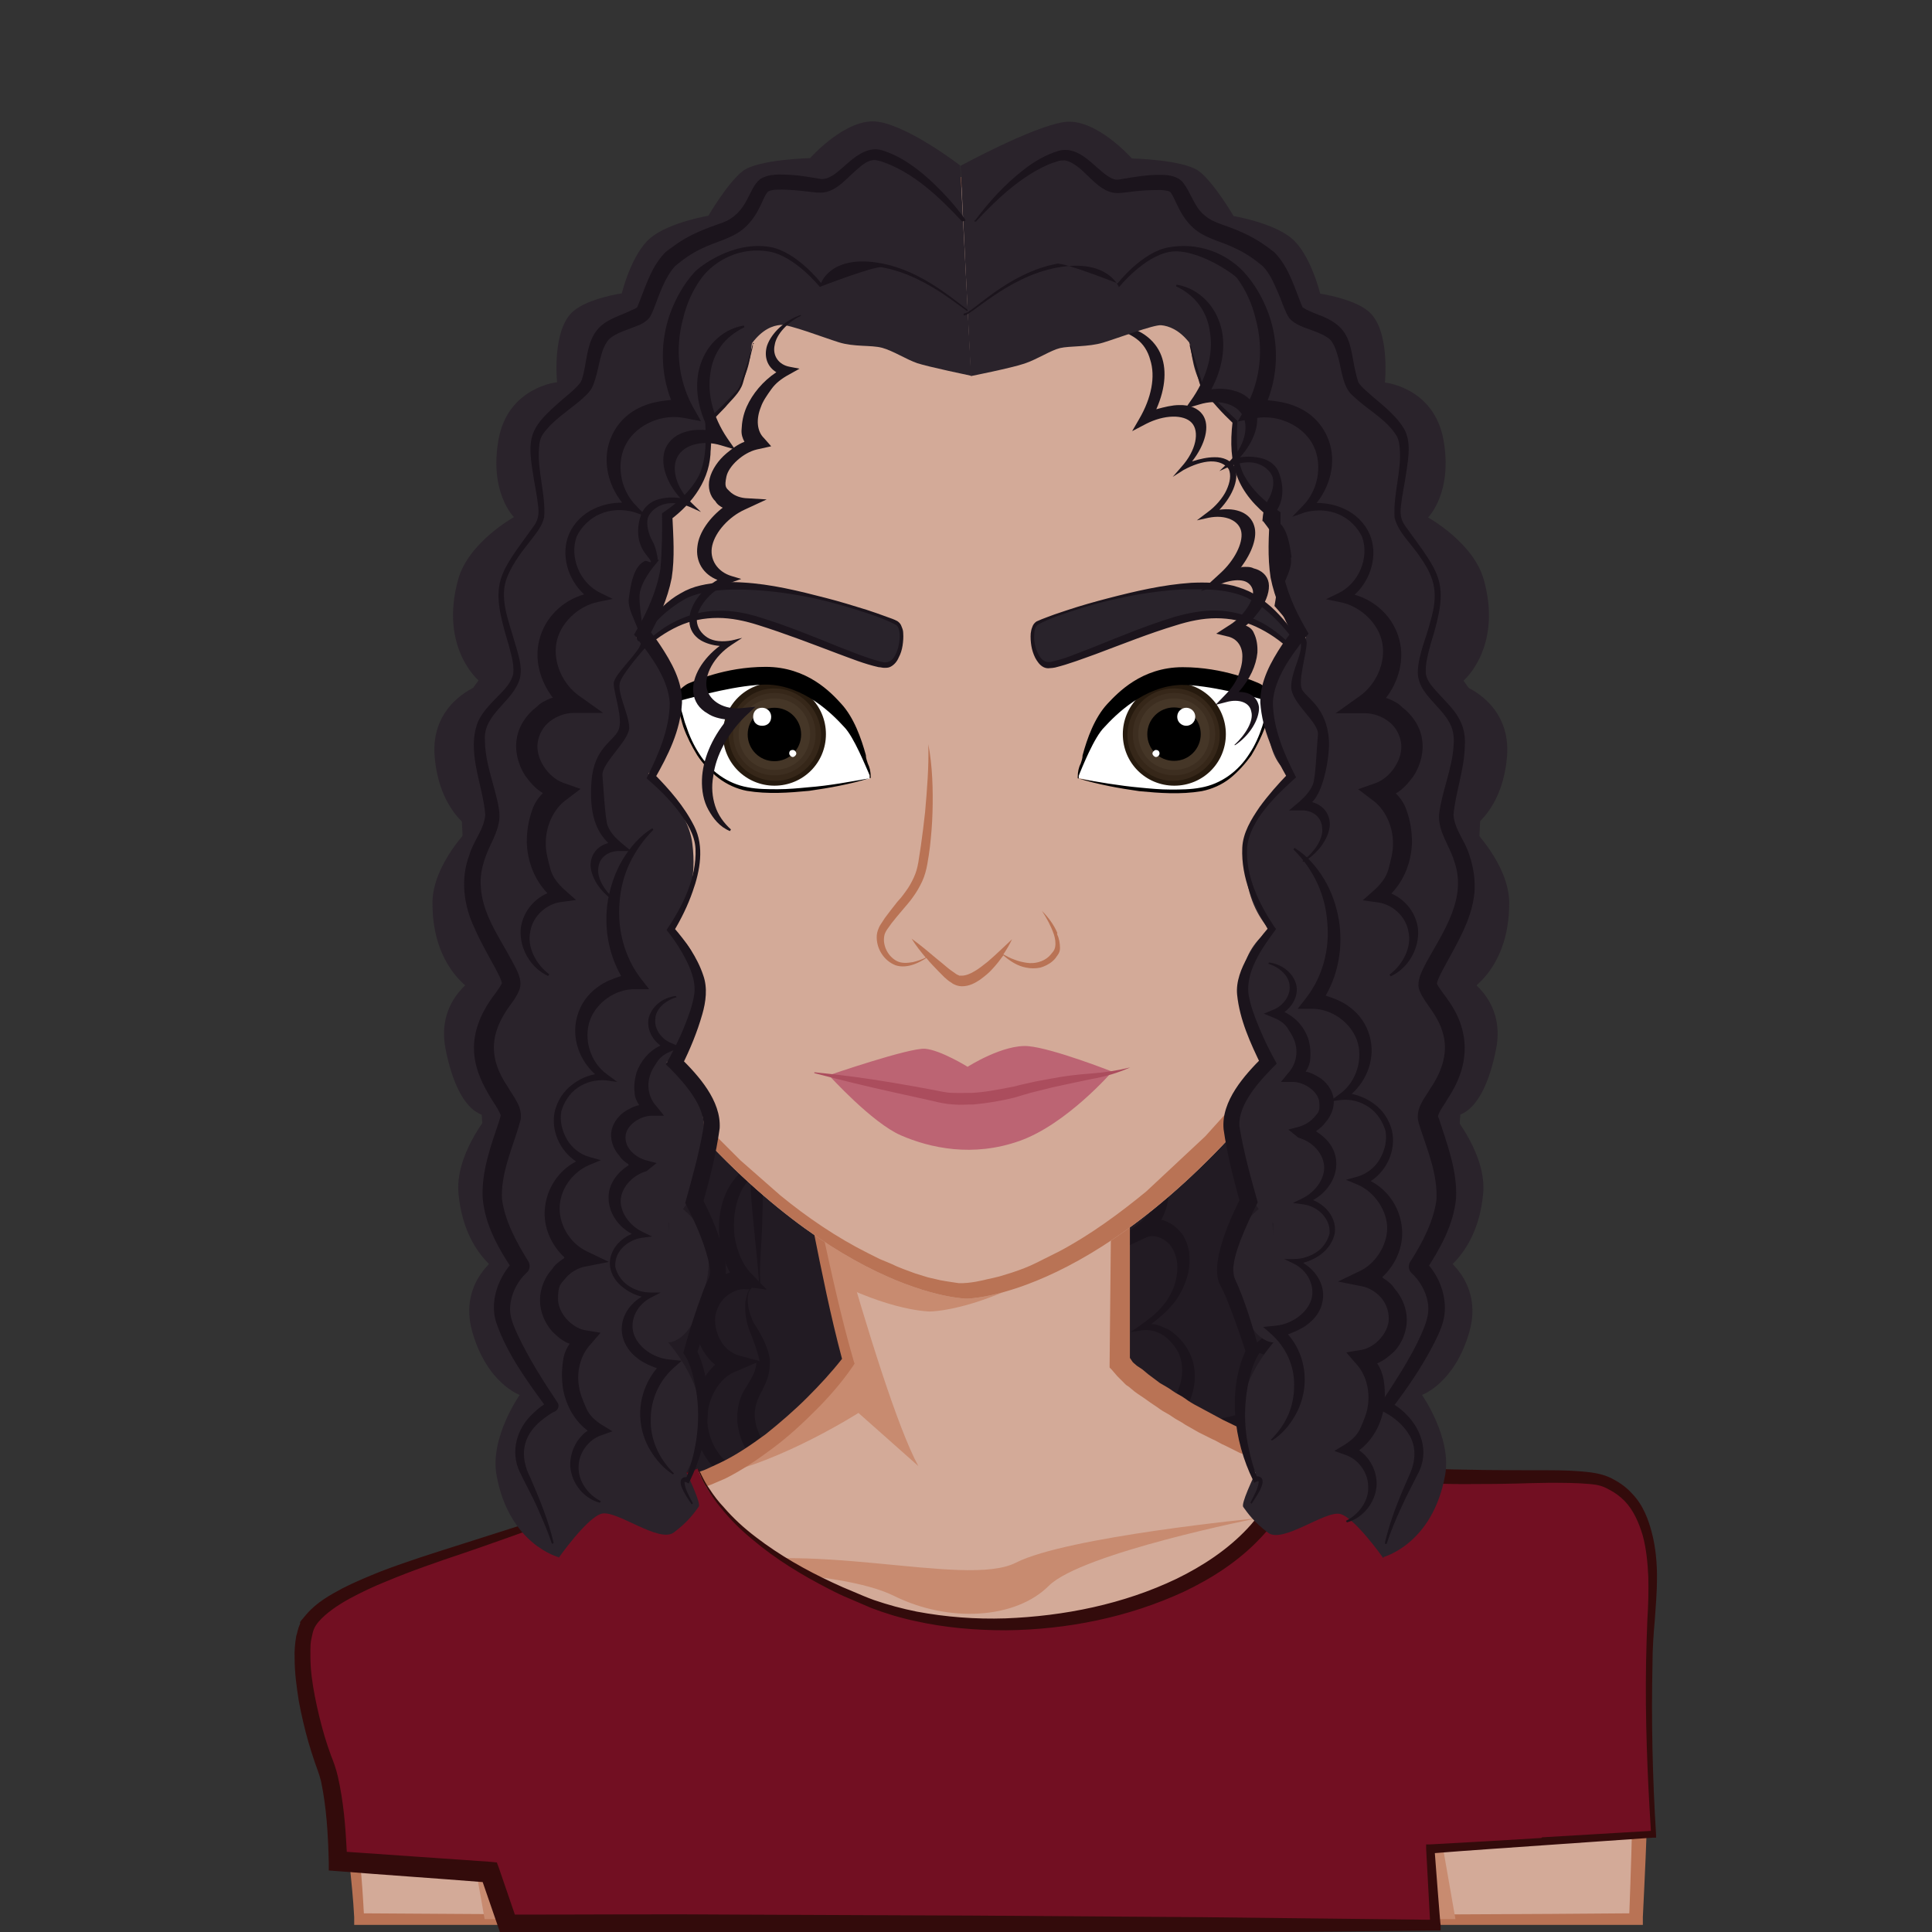 <?xml version="1.0" encoding="UTF-8"?>
<svg xmlns="http://www.w3.org/2000/svg" id="Calque_1" version="1.1" viewBox="0 0 600 600">
  <rect x="0" y="0" width="600" height="600" fill="#333333" stroke="none"/>
  <defs>
    <style>
      .st0 {
        fill: #d3aa98;
      }

      .st1 {
        fill: #c88b70;
      }

      .st2 {
        fill: #b97355;
      }

      .st3 {
        fill: #362719;
      }

      .st4 {
        fill: #453627;
      }

      .st5 {
        fill: #720f22;
      }

      .st6 {
        fill: #d8a58e;
      }

      .st7, .st8 {
        fill: #1b141c;
      }

      .st7, .st9 {
        display: none;
      }

      .st10 {
        fill: #bc6473;
      }

      .st11 {
        fill: #330b0b;
      }

      .st12 {
        fill: #29232b;
      }

      .st13 {
        fill: #fff;
      }

      .st14 {
        fill: #2a232b;
      }

      .st15 {
        fill: #221b23;
      }

      .st16 {
        fill: #ab4d5d;
      }

      .st17 {
        fill: #261a0e;
      }

      .st18 {
        fill: #3d2e20;
      }
    </style>
  </defs>
  <g id="svga-group-humanwrap-move">
    <g id="svga-group-humanwrap">
      <g id="svga-group-hair-back-move">
        <g id="svga-group-hair-back">
          <path id="SvgjsPath5101" class="st15" d="M432.2,391.6c10-4.1,12.3-25.5-1.3-31-38.2-16.1-82.4-9.6-122.2-9.1-21.8.3-43.6.8-65.4,1.1-10.8.3-21.8.3-32.6.6-7.1,0-14.4-.3-20.5,4.7-9.8,8.1-7.6,18.7-1.5,26.6,0,.3,0,.6.3.8,4.3,14.3,4.3,28.6,5.6,43.6,1,12.5,3.1,23.7,14.6,27.8,3.1,1.1,6.1,2.1,9.5,2.9-.3.3-.3.8-.5,1.1-.8,1.5-1.3,3.2-1,5.2.5,8.8,7.1,15.3,14.6,12.8,6.1,5,14.9,5.9,21.5,1.1,2-1.5,3.3-2.9,4.6-4.7h.8c.3,2.6.8,5,2,7,.3.3.3.8.5,1.1,2,3.6,5.1,5.2,8.5,5.2,3.3.3,6.9-.8,9.5-3.2,2.3,5.2,7.6,9.1,13.9,8.1,1-.3,2-.3,2.8-.8,5.4.6,10.8-2.3,14.9-6.7,1-.3,1.8-.8,2.8-1.5.3.3.3.6.5.8,2.5,3.6,6.9,6.5,11.1,6.7,5.9.3,10.3-3.2,12.8-8.1.3-.3.8-.6,1-.8.8,1.8,2,2.9,3.3,4.1,2.3,4.7,7.1,7.6,12.1,6.2,5.9-1.8,11.8-5.5,14.6-11.4,3.8,2.3,9.3,2.1,12.3-1.8l.8-.8c3.3,1.1,6.4.8,9-.3.8.8,1.5,1.5,2.5,2.1,7.1,4.7,16.7.3,18.5-9.1,0-.3,0-.6.3-1.1,5.1-.3,10.3-4.4,10.8-13.5.3-2.6-.3-5.2-.8-7.3,4.8-6.7,8.5-14.6,10.8-21.6,3.8-11.4,4.8-25.7-1.3-35.7,0-.3,0-.8.3-1.5h0l.2.2-.2.2Z"></path>
          <path id="SvgjsPath5102" class="st8" d="M271,390.1l-.3-.6c-2.5.8-5.1,2.9-6.9,5.5s-3.1,5.9-3.8,9.1c-.5,3.2-.5,6.7.5,10.2s2.8,5.9,3.8,8.1.8,2.6.8,3.8c-.3,1.1-.5,2.6-1.3,3.8-1.5,2.3-3.6,4.7-4.6,7.9s-1.3,6.7-.5,10.2c.5,2.1,1.3,4.1,2.5,5.9-1.8,1.1-3.3,2.9-4.6,5.2-1,1.8-1.5,4.4-1,6.7.3,2.1,1,3.6,1.3,4.7.3.8.3,2.3,0,3.6-.3,1.5-.8,2.9-1,4.7s0,3.8.5,5.5c.5,1.8,2,3.2,3.6,3.2v-.6c-1.3-.6-1.8-2.1-1.8-3.2s.3-2.6.5-4.1c.5-1.5,1.3-2.6,1.8-4.4s1-3.6,1-5.9c-.3-2.1-.8-3.8-.8-4.7s.3-1.8.5-2.6c1-1.8,3.1-3.6,5.4-5.2l3.6-2.6-3.3-2.3c-1.8-1.1-3.1-3.2-4.1-5.9-.8-2.3-1.3-5.2-1-7.9s1.8-5.2,3.3-7.9c.8-1.5,1.5-2.9,1.8-4.7s.3-3.6,0-5c-.5-3.2-1.8-6.2-2-8.8-.3-2.6-.5-5.2-.3-7.9.5-4.4,2.8-9.6,6.4-14h0v.2h0ZM403.8,466.5c-.5-.6-1.3-1.1-2-1.5,3.1-3.8,4.6-9.1,3.6-14.3-.5-3.6-2.3-6.5-4.6-8.8-.5-.6-1.3-1.1-2-1.8,2.5-2.6,4.1-6.5,4.1-10.2s-2.5-9.9-6.1-12.5c3.1-4.7,4.3-10.9,2.8-16.4-1.5-6.2-6.1-10.9-11.3-12.5,1.8-2.3,3.3-4.7,4.8-7,1.8-2.9,3.1-6.5,3.6-10.2.3-4.1-1.3-7.9-3.6-10.9-1.3-1.5-2.8-2.6-4.6-3.2,1-2.1,2-4.1,2.8-6.5,1.3-4.4,1.5-9.1.8-13.5s-2.5-8.5-5.1-12c-2.5-3.2-5.6-5.9-9.3-7.3l-.3.6c3.1,2.3,5.6,5.2,7.4,8.5s3.1,7,3.3,10.9c.5,3.8,0,7.6-1.3,11.1-1,3.6-2.8,6.7-5.1,9.4l2.8,4.1c1.5-1.1,3.8-.6,5.9.8,2,1.8,3.6,4.7,3.6,7.6.3,3.2-.8,6.5-2.3,9.4s-3.3,5.5-5.4,8.1l-1,1.1,1.5.3c5.1,1.1,9.3,6.5,10,12s-1.5,11.4-5.4,14.3l-3.6,2.9,4.3,1.5c3.3,1.1,5.6,5.2,5.4,9.1-.3,3.8-3.1,7.3-6.1,8.1l-16.2,3.8c-.8-1.5-1.8-2.6-3.1-3.6-1-.8-2-1.5-3.1-1.8,2.5-5,2.8-11.1.5-15.8-1.5-3.2-3.8-5.5-6.4-7.3-1.8-.8-3.6-1.8-5.6-1.8,2-1.5,4.1-3.2,5.9-5.2,2.5-2.6,4.6-6.5,5.6-10.6.5-2.1.5-4.4.3-6.7-.5-2.3-1.3-4.7-2.8-6.2-1.5-1.8-3.3-2.9-5.4-3.6h-.5c1.5-2.6,2.3-5.9,2.5-8.8.3-5.2-1-10.6-4.1-14l-.5.3c1.8,4.1,2.3,8.8,1.3,13.2-.8,4.1-2.8,7.9-5.9,10.2l-17.2,13.5,19.5-9.1c2-.8,4.8,0,6.9,2.1,1.8,2.1,2.8,5.2,2.5,8.5-.3,3.6-1.5,6.7-3.6,9.6s-4.8,5-7.6,7l-3.3,2.3,3.8-.6c2.5-.3,5.1.6,7.1,2.1,2,1.8,3.8,3.8,4.6,6.5,1.5,5.2-.3,11.1-3.6,14.3l-5.6,5h7.1c1.5,0,3.1.6,4.3,1.8,1.3,1.1,2,2.9,2.5,4.4.8,3.2-1,7.6-3.6,9.1l1.8,5.5c1.8-.6,3.8-.3,5.6.8,1.8,1.1,3.3,3.2,3.6,5.5.8,4.7-3.1,10.9-8.5,11.1v.6c2.8.8,5.9-.3,8.3-2.6,2.3-2.1,4.1-5.5,3.8-9.4,0-3.8-2-7.3-4.6-9.6-.8-.6-1.8-1.5-2.8-1.8,1.8-3.2,2.5-7,1.8-10.9-.3-1.5-.8-2.6-1.5-3.8l16.2,2.1c1.8.3,3.6,1.1,5.1,2.6s2.5,3.6,3.1,5.5c1,4.1-.8,9.6-4.1,12.3l-8.3,6.2,9.3-2.1c1.3-.3,2.8,0,4.1,1.1,1.3.8,2.3,2.3,2.5,4.1.3,1.8,0,3.8-.8,5.2-1,1.8-2.3,2.9-4.1,3.6v.6c2,0,3.8-1.1,5.4-3.2,1.3-1.8,2.3-4.1,2-6.7.8-2.9-.5-5.2-2.3-7h.4v.5ZM284.4,288.3c-4.6,1.1-8.8,4.1-11.8,8.5s-4.1,10.2-3.8,15.5c.3,3.6,1,7,2.5,10.2-3.1,0-5.9.3-9,1.1-4.6,1.5-9,4.4-12.1,8.5-3.1,4.4-4.3,9.9-4.1,15.3.3,2.6.8,5.2,1.8,7.6.5.8,1,2.1,1.8,2.9-3.3-.8-6.9-.6-10.6.3-.5,0-.8.3-1,.6.3-1.5.5-2.9.8-4.1,1-4.4,3.1-8.8,6.6-11.7l-.3-.6c-4.3,1.5-8,6.2-9.8,10.9-1,2.6-1.5,5.2-2,7.9-2.5,1.8-4.6,3.8-6.4,6.5-3.1,4.7-4.1,10.9-3.6,16.4.3,3.8,1.5,7.9,3.3,11.1-1.8.6-3.6,1.5-5.1,2.6-2.8,2.3-5.1,5.9-5.6,10.2s.5,8.5,2.5,11.7c1,1.5,2,2.9,3.6,4.1-3.8,3.6-6.4,8.8-6.6,14.3-.5,6.7,2,13.2,6.1,17.6-1.3,1.1-2.3,2.3-3.1,3.8-1.3,2.3-1.8,5-2,7.6,0,2.6.5,5.2,1.3,7.6,1,2.3,2.5,4.4,4.6,5.2l.3-.6c-3.6-2.6-4.6-7.9-4.1-12,.3-2.3,1-4.4,2-6.2,1-1.8,2.5-2.9,4.3-3.6l3.3-1.1-2.8-2.6c-4.1-3.6-6.4-9.9-5.6-15.5.8-5.5,4.3-10.9,9-12.5l6.1-2.6c0,.8-.3,1.8-.5,2.6-.8,2.1-2,3.8-3.6,6.5-1.5,2.9-2,6.2-1.8,9.4.5,4.7,2.5,9.4,5.9,12.3-2.8,2.9-4.3,7-4.3,11.1s.8,5.5,2,7.9,3.3,4.1,5.4,5l.3-.6c-3.3-2.9-4.8-7.9-4.3-12.3s3.3-7.6,6.6-8.8l6.1-2.3-6.1-3.2c-3.3-1.8-5.6-5.9-6.1-9.9-.3-2.1,0-4.1.8-6.2s2.5-4.4,3.3-7.6c.5-1.8.5-3.6.5-5-.3-1.8-.8-3.2-1.3-4.4-1-2.6-2.5-5-3.8-7-1-2.1-1.8-4.7-1.8-7s.5-2.9,1.3-3.8l4.6.6-2-2.1v-.6c-.3-5,.3-9.9.5-14.9s.3-9.9.3-14.9,0-4.7.3-7c.8-.3,1.3-.6,2-.8,4.1-1.8,9-1.8,12.8.3l.8-1.8c-3.6-2.3-5.6-7.3-5.6-12-.3-4.7,1.5-9.6,4.3-12.8s6.9-5.2,10.8-6.2c4.1-.8,8.3-.8,12.3,0l6.9,1.1-4.8-5.9c-5.4-6.2-6.4-17.2-2-24.9,2-3.8,5.6-6.7,9.5-8.1,3.8-1.8,8.3-1.8,12.6-.3l.3-.6c-3.1-1.1-8-1.8-12.6-.6h-.1,0ZM232.8,413.3c1.3,3.2,2.5,6.5,3.1,9.4l-6.6-1.8c-2-.6-4.1-2.1-5.4-4.4-1.3-2.1-2-5-1.8-7.3s1.5-5,3.3-6.5,4.1-2.6,6.4-2.3h1c-.8,1.1-1,2.6-1.3,3.8-.3,3.6.3,6.5,1.3,9.1h0ZM234.4,384c.5,4.7,1,9.4,1.3,14l-2-2.1c-3.1-2.9-4.8-7.3-5.6-12-.5-4.7,0-9.6,2-13.8.8-1.8,2-3.2,3.3-4.7,0,1.1,0,2.3-.3,3.6.3,5,.8,9.9,1.3,14.9h0Z"></path>
        </g>
      </g>
      <g id="svga-group-humanbody-back">
        <path id="SvgjsPath3440" class="st0" d="M233.3,256.1s14.4,113.1,30,167.4c0,0-19.2,26.4-43.5,35.7-86.1,33.6-105,33.6-118.8,45.6-7.2,6.3.6,33.3,5.4,51.6,3.9,15,5.1,39.6,5.1,39.6h396.6s4.8-99-1.8-119.4-21.3-8.7-65.7-13.5c-44.4-4.8-86.1-30.9-93-39.6l.9-180-115.2,12.6h0Z"></path>
      </g>
      <g id="svga-group-chinshadow-single">
        <path id="SvgjsPath3436" class="st1" d="M256.7,396.8c19.8,10.5,32.1,10.5,32.1,10.5,0,0,24,0,58.8-28.5l.6-135.6-115.2,12.6c.3.3,10.8,83.1,23.7,141h0Z"></path>
      </g>
      <g id="svga-group-humanbody-front">
        <path id="SvgjsPath3441" class="st1" d="M216.2,487.7s43.8-.6,61.2,7.8c17.4,8.7,38.1,7.2,48.3-3s64.8-21,64.8-21c0,0-59.1,5.7-75,13.8-15.9,8.1-66.9-8.4-99.3,2.4h0Z"></path>
        <path id="SvgjsPath3442" class="st1" d="M222.5,458c20.1-3.9,44.1-19.2,44.1-19.2l18.6,16.5c-12.9-23.7-38.1-123.3-38.1-123.3l-2.1,2.1c5.1,31.5,11.7,65.7,18.3,89.1,0,0-18,24.6-40.8,34.8h0Z"></path>
        <path id="SvgjsPath3443" class="st2" d="M512,503.9c-.3-6.3-.6-12.3-1.2-18.6-.3-3-.9-6.3-1.8-9.6-.6-1.5-1.2-3-1.8-4.8-.6-1.5-1.8-3-3-4.5s-2.7-2.7-4.5-3.3c-1.8-.9-3.3-1.2-5.1-1.8-3.3-.6-6.6-.6-9.6-.6-6.3,0-12.3.3-18.3.3s-12-.3-18-.6-12-1.2-18-2.1c-3-.6-6-1.2-8.7-1.8l-4.5-1.2c-1.5-.3-3-.9-4.2-1.2-11.4-3.3-22.8-7.8-33.6-13.2l-3.9-2.1-3.9-2.1c-1.2-.6-2.7-1.5-3.9-2.4s-2.7-1.5-3.9-2.4-2.4-1.5-3.9-2.4l-3.6-2.7-1.8-1.5-.9-.6-.9-.6c-.6-.6-1.2-.9-1.5-1.5l-.6-.9v-133.8l-.3-45v-1.8l-1.8.3c-19.2,2.4-38.7,4.5-57.9,6.9l-57.3,6.9v1.5l.3,1.2.3,2.7.6,5.4c.3,3.6.9,6.9,1.2,10.5l2.7,21c1.8,14.1,3.9,28.2,6.3,42,2.4,14.1,4.5,27.9,7.5,42,2.7,13.5,5.4,27,9,40.5-3.3,4.2-6.9,8.1-10.8,12-3.9,3.9-8.4,7.8-12.9,11.4-4.5,3.3-9.3,6.6-14.4,9l-3.9,1.8c-1.2.6-2.7.9-3.9,1.5l-8.1,3c-21.6,8.1-43.5,15.9-65.4,23.1l-16.5,5.4c-5.4,1.8-11.1,3.9-16.5,6.6-1.2.6-2.7,1.5-3.9,2.1-1.2.9-2.7,1.5-3.9,2.7l-1.8,1.5c-.6.6-1.5,1.5-1.8,2.4-.9,1.5-1.2,3.3-1.5,4.8-.6,3.3-.3,6.3,0,9.3s.9,6,1.2,8.7c1.2,5.7,2.4,11.4,3.9,17.1l2.4,8.4c.9,2.7,1.5,5.4,2.1,8.4,1.2,5.7,2.1,11.4,2.7,17.1s1.2,11.4,1.5,17.1v2.4h400.2v-2.4c.6-12.3,1.2-24.6,1.5-36.9s.6-24.6.6-36.9-.3-11.4-.3-17.7h0ZM309.8,594.8h-99.3l-49.5-.3-48-.3c-.3-5.4-.6-10.5-1.2-15.9-.6-5.7-1.2-11.7-2.4-17.4-.6-3-1.2-5.7-2.1-8.7l-2.1-8.4c-1.5-5.7-2.7-11.1-3.6-16.8-.6-2.7-.9-5.7-1.2-8.4-.3-2.7-.3-5.7,0-8.1.3-1.2.6-2.4,1.2-3.3.3-.6.6-.9.9-1.2l1.5-1.2c.9-.9,2.1-1.5,3.3-2.4,1.2-.6,2.4-1.5,3.6-2.1,5.1-2.4,10.5-4.2,15.9-6l16.5-5.4c21.9-7.2,43.8-15,65.4-23.4l8.1-3c1.5-.6,2.7-.9,4.2-1.5l4.2-1.8c5.4-2.7,10.2-6,15-9.6s9-7.5,13.2-11.7,8.1-8.7,11.4-13.5l.6-.9-.3-.9c-3.9-13.5-6.9-27.3-9.9-41.1s-5.7-27.9-8.1-41.7c-2.4-13.8-4.8-27.9-7.2-42l-6.6-41.7,57.9-5.4c18.6-1.8,36.9-3.6,55.5-5.4l-.6,43.2-.6,45-.9,90v1.2l.6.6,1.8,2.1,1.8,1.8.9.9.9.6,1.8,1.5c1.2.9,2.7,1.8,3.9,2.7,1.2.9,2.7,1.8,3.9,2.7,1.2.9,2.7,1.5,3.9,2.4s2.7,1.5,3.9,2.4l4.2,2.4,4.2,2.1c1.5.6,2.7,1.5,4.2,2.1l4.2,2.1c3,1.2,5.7,2.4,8.7,3.6s5.7,2.4,8.7,3.3l4.5,1.5c1.5.6,3,.9,4.5,1.2,1.5.3,3,.9,4.5,1.2l4.5,1.2c3,.9,6,1.2,9,1.8,6,1.2,12.3,1.8,18.6,2.4,6.3.6,12.3.6,18.6.6s12.3-.3,18.3-.3,12,.3,15,3.9c1.5,1.8,2.7,4.2,3.6,6.9.9,2.7,1.2,5.7,1.8,8.4.9,6,1.2,12,1.5,18s.3,12.3.6,18.3c.3,23.7-.3,47.4-1.2,71.1-32.4.3-64.5.3-96.9.6h-99.3Z"></path>
        <path id="SvgjsPath3444" class="st1" d="M452,596l-11.1-63.6-1.2,63.6h12.3Z"></path>
        <path id="SvgjsPath3445" class="st1" d="M141.8,548.9s6.6,34.5,8.7,47.1h10.5l-19.2-47.1Z"></path>
      </g>
      <g id="svga-group-clothes-single">
        <path id="SvgjsPath3570" class="st5" d="M216.7,456.2s6.1,22.7,52.1,41.2c46,18.5,125.9,0,132.7-45.7,0,0,19.1,5.6,42.1,6.7s47.8-1.1,54.5,1.7c6.8,2.8,16.9,9.5,14.6,39.9-2.2,30.3.6,69.7.6,69.7l-69.1,4.5,1.6,23.7H157.7l-5.6-16.4-47.2-3.4s-.6-21.4-3.9-29.8c-3.4-8.4-9.5-30.9-6.2-42.1s33.7-20.2,53.9-27,68-23.1,68-23.1h0Z"></path>
        <path id="SvgjsPath3571" class="st11" d="M513.2,516.5c0-4.4.3-8.8.7-13.2.3-4.3.7-8.9.7-13.4s-.4-9.1-1.5-13.5-2.8-9-6.2-12.5c-1.6-1.8-3.6-3.3-5.7-4.4-2-1.2-4.7-1.9-6.9-2.2-4.6-.6-9.1-.7-13.5-.7-8.9,0-17.7,0-26.6-.2-17.6-.2-35.1-2.5-51.8-7.1l-2.9-.8-.4,3c-1.3,8.6-5.6,16.7-11.7,23.2s-13.8,11.6-22,15.6c-16.5,7.9-34.9,11.6-53.2,12.3-9.2.3-18.4-.4-27.5-2.1-4.5-.9-8.9-2.1-13.3-3.6-2.2-.8-4.3-1.7-6.4-2.6-2.2-.9-4.3-1.8-6.4-2.8-8.4-3.9-16.5-8.5-23.8-14.1-3.7-2.8-7.1-5.9-10.1-9.4-1.6-1.7-3-3.5-4.3-5.5-1-1.4-1.8-2.9-2.6-4.5-.1-.3-.2-.5-.4-.8s-.1-.4-.5-1l-49.2,15.6-24.8,7.9c-8.2,2.6-16.5,5.2-24.6,8.3-4,1.6-8.1,3.3-12,5.3-3.9,2.1-7.9,4.3-11.1,8s-1.5,2-2.1,3.2c-.6,1.3-.7,2.4-1.1,3.6-.4,2.3-.6,4.6-.5,6.9,0,4.5.6,8.9,1.3,13.3.8,4.3,1.8,8.6,3,12.8.6,2.1,1.3,4.2,2,6.3.8,2.2,1.4,3.8,1.9,5.8,1.7,8,2.2,16.7,2.4,25.1v2.6l2.7.2c15,1.2,30.1,2.2,45.1,3.4l5,14.5.7,2.1h2.2c24,0,48,.2,72,0l72-.3,72-.5,72-.8h1.6v-1.6c-.1,0-1.8-22.4-1.8-22.4,11.1-.9,22.2-1.6,33.3-2.4l34.5-2.4h.9v-1c-1.1-17.7-1.5-35.4-1.1-53.1h0ZM478.7,570.8c-11.5.7-23,1.4-34.6,2h-1.2v1.3l1.2,22.1-70.4-.8-72-.5-72-.3c-23.3-.2-46.5,0-69.8,0l-4.9-14.3-.7-1.9-2-.2c-14.9-1-29.8-2.1-44.6-3.1-.4-7.9-1-15.6-2.8-23.5-.5-2.2-1.4-4.7-2.1-6.4-.7-1.9-1.4-4-2-6-1.2-4.1-2.2-8.2-3-12.3s-1.4-8.3-1.4-12.4,0-4.1.4-6c.2-.9.4-1.9.7-2.6.3-.7.8-1.5,1.4-2.2,2.4-2.8,6-5.2,9.6-7.2,3.7-2,7.5-3.8,11.5-5.4,7.9-3.3,16-6.1,24.1-8.8,8.2-2.8,16-5.6,24.1-8.5l48.7-17.6c-.2,0,0,.4.1.7,0,.3.2.5.3.8.2.6.5,1.1.7,1.6.5,1.1,1.1,2.1,1.7,3.1,1.2,2,2.6,4,4.1,5.8,3,3.7,6.3,7,10,10,7.2,6.1,15.3,11,23.7,15.3,2.1,1.1,4.2,2.1,6.4,3,2.2.9,4.3,1.9,6.5,2.8,4.4,1.7,9,3.1,13.7,4.1,9.3,2.1,18.8,2.9,28.3,2.9,19-.2,38-4,55.3-12,8.6-4.1,16.9-9.4,23.6-16.5,6.1-6.3,10.8-14.3,12.7-23.1,16.5,4.1,33.4,6.2,50.4,6.2s17.8-.3,26.6-.4c4.4,0,8.8,0,13,.4,2.2.2,3.8.6,5.7,1.7,1.8.9,3.4,2.1,4.8,3.5,2.8,2.9,4.5,6.8,5.7,10.9,1.1,4.1,1.5,8.5,1.7,12.8.1,4.4,0,8.7-.3,13.2-.2,4.4-.3,8.9-.4,13.3-.3,17.5.4,34.9,1.5,52.3l-33.8,2h0l-.2.2h0Z"></path>
      </g>
      <g id="svga-group-head">
        <g id="svga-group-ears-left-move">
          <g id="svga-group-ears-left">
            <path id="SvgjsPath6535" class="st0" d="M187.2,241s-6-21-10.9-27.7-14.5-14.3-18.1-12.4c-3.6,1.9,2.1,25.1,4.3,30.2,2.1,5.1,2.1,32.7,2.3,41s5.5,17.8,9.6,24.8,8.1-3.2,10.9-12.4,1.9-43.5,1.9-43.5Z"></path>
            <path id="SvgjsPath6536" class="st6" d="M185,258.9c-.6-8.1-9.8-31.9-13.1-36.5-3.4-4.5-10.9-12.7-11-10s4.3,16.2,4.5,24.3.3,31.2,2.1,36.3c1.8,5,10.9,4.3,12.5-.5s5.1-13.6,5.1-13.6h-.1Z"></path>
            <path id="SvgjsPath6537" class="st6" d="M156.6,203.3c-.2,2.7.1,5.1.5,7.5.8,4.8,1.9,9.4,3.1,14s1.3,4.5,2.1,6.6c.7,2.1.9,4.6,1.1,6.9.4,4.8.5,9.7.6,14.6v14.6c0,2.4,0,4.9.3,7.5.3,2.5,1,4.9,1.8,7.1,1.6,4.4,3.6,8.4,5.7,12.2.5.9,1,1.9,1.6,2.8.2.5.6.9.9,1.4.3.5.7.9,1.1,1.3.9.7,2,.9,3,.4.9-.5,1.7-1.4,2.3-2.3,1.3-1.9,2.2-4,3-6.2s1.5-4.4,2.2-6.7c1.2-5,1.4-9.8,1.6-14.7.3-9.8.1-19.6-.3-29.3-1.2-4.6-2.5-9.1-4-13.4-1.5-4.3-3-8.7-5.2-12.6-1.1-2-2.4-3.6-3.7-5.1s-2.7-2.9-4.1-4.2c-2.8-2.5-5.9-4.7-9.2-5.7-.8-.2-1.7-.3-2.7,0-.4,0-1.1.6-1.4,1.3-.3.6-.4,1.3-.5,2h.2,0ZM157.7,203.6c0-.5.2-1,.4-1.3s.3-.4.7-.5c.7-.2,1.4,0,2.2.1,3.1.9,6,3.2,8.7,5.6,1.4,1.2,2.7,2.5,4,3.9,1.3,1.5,2.5,2.9,3.5,4.8,2,3.6,3.8,7.8,5.4,12,1.6,4.2,3.1,8.6,4.5,12.9,0,9.7-.2,19.5-.8,29.2-.3,4.8-.6,9.7-1.8,14-1.4,4.3-2.8,8.8-4.9,12-.5.8-1.1,1.4-1.7,1.7-.6.3-1.2.2-1.7-.3-1-.9-2.1-3.2-3.1-4.9-2.1-3.7-4.1-7.5-5.6-11.7-.8-2.1-1.4-4.3-1.7-6.5s-.3-4.7-.4-7.1c-.1-4.9-.3-9.7-.5-14.6s-.5-9.7-.9-14.6c-.3-2.4-.5-4.9-1.3-7.2-.8-2.1-1.4-4.3-2-6.6-1.2-4.5-2.2-9.2-2.7-13.9-.3-2.4-.5-4.8-.2-7h0Z"></path>
            <path id="SvgjsPath6538" class="st2" d="M168.7,228c1.1,3.5,2.1,7,2.9,10.7.8,3.7,1.4,7.4,2,11.1.6,3.7,1.1,7.5,1.4,11.3h-.2c-.8-3.6-1.5-7.2-2.3-10.9-.7-3.6-1.5-7.3-2.3-10.9-.8-3.6-1.5-7.3-2.4-10.8-.7-3-1.6-6-2.8-8.5.7,4.5,1.5,9,2.2,13.5.4,2.6.7,5.1.9,7.7.1,1.3.2,2.6.3,3.9v4c0,5.1.5,10.3,1,15.4.3,2.6.5,5.1.9,7.6.2,1.3.4,2.5.6,3.7v.2c0-2.4.2-4.9.2-7.3,0-3.6.2-7.3.1-10.9h.2c.3,3.6.4,7.3.5,10.9v13.2l-1-1.7c-.8-1.3-1-2.6-1.3-3.8-.3-1.3-.5-2.5-.7-3.8-.4-2.6-.8-5.1-1.1-7.7-.6-5.2-1.1-10.3-1.1-15.7.2-5.1-.5-10.2-.9-15.4-.5-5.1-1-10.3-1.7-15.4l-.2-1.5.7,1.2c1.7,3.1,2.8,6.5,4,10h.1Z"></path>
          </g>
        </g>
        <g id="svga-group-ears-right-move">
          <g id="svga-group-ears-right">
            <path id="SvgjsPath6539" class="st0" d="M411.5,241s6-21,10.9-27.7,14.5-14.3,18.1-12.4-2.1,25.1-4.3,30.2c-2.1,5.1-2.1,32.7-2.3,41s-5.5,17.8-9.6,24.8c-4,7-8.1-3.2-10.9-12.4-2.8-9.2-1.9-43.5-1.9-43.5h0Z"></path>
            <path id="SvgjsPath6540" class="st6" d="M413.7,258.9c.6-8.1,9.7-31.9,13.1-36.5,3.4-4.5,10.9-12.7,11-10,.2,2.6-4.3,16.2-4.5,24.3s-.3,31.2-2.1,36.3-10.9,4.3-12.5-.5-5.1-13.6-5.1-13.6h.1Z"></path>
            <path id="SvgjsPath6541" class="st6" d="M441.5,201.2c-.3-.7-.9-1.2-1.4-1.3-.9-.3-1.8-.2-2.7,0-3.4,1-6.4,3.2-9.2,5.7-1.4,1.3-2.8,2.7-4.1,4.2-1.3,1.5-2.6,3.1-3.7,5.1-2.1,3.9-3.6,8.3-5.2,12.6-1.5,4.4-2.8,8.8-4,13.4-.4,9.8-.6,19.5-.3,29.3.2,4.9.4,9.8,1.6,14.7.6,2.3,1.4,4.5,2.2,6.7.8,2.2,1.7,4.3,3,6.2.6.9,1.4,1.8,2.3,2.3,1,.5,2.1.3,3-.4.4-.4.8-.8,1.1-1.3.3-.5.6-1,.9-1.4.5-.9,1-1.9,1.6-2.8,2.1-3.8,4.1-7.8,5.6-12.2.8-2.2,1.4-4.6,1.8-7.1.3-2.6.2-5,.3-7.5v-14.6c0-4.9.2-9.7.6-14.6.2-2.4.4-4.9,1.1-6.9.8-2.2,1.5-4.4,2.1-6.6,1.2-4.5,2.3-9.1,3.1-14,.3-2.4.7-4.8.5-7.5-.1-.7-.2-1.4-.5-2h.3ZM440.7,210.5c-.6,4.7-1.6,9.4-2.7,13.9-.6,2.3-1.2,4.5-2,6.6-.8,2.3-1,4.8-1.3,7.2-.4,4.8-.7,9.7-.9,14.6s-.4,9.7-.5,14.6c0,2.4,0,4.9-.4,7.1-.3,2.3-1,4.4-1.7,6.5-1.5,4.2-3.5,8-5.6,11.7-1.1,1.8-2.1,4-3.1,4.9-.6.4-1.1.5-1.7.3-.6-.3-1.2-1-1.7-1.7-2.1-3.2-3.5-7.7-4.9-12-1.1-4.2-1.4-9.2-1.8-14-.6-9.7-.7-19.4-.8-29.2,1.4-4.3,2.9-8.7,4.5-12.9s3.3-8.4,5.4-12c1-1.8,2.2-3.3,3.5-4.8,1.3-1.4,2.7-2.7,4-3.9,2.8-2.4,5.7-4.6,8.7-5.6.7-.2,1.5-.3,2.2-.1.4,0,.5.2.7.5s.3.8.4,1.3c.2,2.2,0,4.6-.2,7h-.1Z"></path>
            <path id="SvgjsPath6542" class="st2" d="M430,228c-1.1,3.5-2.1,7-2.9,10.7s-1.4,7.4-2,11.1c-.6,3.7-1.1,7.5-1.4,11.3h.2c.8-3.6,1.5-7.2,2.3-10.9.7-3.6,1.5-7.3,2.3-10.9.8-3.6,1.5-7.3,2.4-10.8.7-3,1.6-6,2.8-8.5-.7,4.5-1.5,9-2.2,13.5-.4,2.6-.7,5.1-.9,7.7-.1,1.3-.2,2.6-.3,3.9v4c0,5.1-.5,10.3-1,15.4-.3,2.6-.5,5.1-.9,7.6-.2,1.3-.4,2.5-.6,3.7v.2c0-2.4-.2-4.9-.2-7.3,0-3.6-.2-7.3-.1-10.9h-.2c-.3,3.6-.4,7.3-.5,10.9v13.2l1-1.7c.8-1.3,1-2.6,1.3-3.8.3-1.3.5-2.5.7-3.8.4-2.6.8-5.1,1.1-7.7.6-5.2,1.1-10.3,1.1-15.7-.2-5.1.5-10.2.9-15.4.5-5.1,1-10.3,1.7-15.4l.2-1.5-.7,1.2c-1.7,3.1-2.8,6.5-4,10h0Z"></path>
          </g>
        </g>
        <g id="svga-group-faceshape-wrap">
          <g id="svga-group-faceshape-single">
            <path id="SvgjsPath3422" class="st0" d="M407.6,107.8c-20.1-22.2-33.9-39.6-86.4-51.9-5.4-1.2-36.9-1.2-42.3,0-52.5,12.3-66.3,29.7-86.4,51.9-21.3,23.4-28.5,87-28.5,87,0,28.8,3.9,96.9,39.9,141.6,53.4,66.6,96.3,66.9,96.3,66.9,0,0,42.6,0,96.3-66.9,36-44.7,39.9-112.8,39.9-141.6-.3,0-7.5-63.6-28.8-87h0Z"></path>
            <path id="SvgjsPath3423" class="st2" d="M321.2,55.9c-5.4-1.2-36.9-1.2-42.3,0-52.5,12.3-66.3,29.7-86.4,51.9-21.3,23.4-28.5,87-28.5,87,0,28.8,3.9,96.9,39.9,141.6,53.4,66.6,96.3,66.9,96.3,66.9,0,0,42.6,0,96.3-66.9,36-44.7,39.9-112.8,39.9-141.6,0,0-7.2-63.6-28.5-87-20.7-22.2-34.5-39.6-86.7-51.9h0ZM425.9,149.8c2.1,7.5,3.3,15,4.8,22.5,1.2,7.5,2.1,15,3,22.5-.6,22.2-3.9,44.4-9,66-2.7,10.8-5.7,21.3-9.9,31.5-2.1,5.1-4.2,10.2-6.6,15s-5.1,9.6-8.1,14.1l-4.5,6.6c-.9,1.2-10.2,12.6-10.2,12.6l-11.1,12.3-18.3,17.1c-8.4,6.9-17.4,13.5-27,18.6l-3.6,1.8-3.6,1.8c-2.4,1.2-4.8,2.1-7.5,3l-3.9,1.2c-1.2.3-2.4.6-3.9.9-1.2.3-5.1,1.3-8.7,1.2,0,0-4.2-.6-5.7-.9-1.2-.3-2.7-.6-3.9-.9l-3.9-1.2c-2.4-.9-5.1-1.8-7.5-3l-3.6-1.5-3.6-1.8c-9.6-4.8-18.9-11.1-27.3-18l-12.3-10.8-11.7-11.7-3-3-2.7-3-5.4-6.3c-3.6-4.2-6.9-8.4-9.9-13.2-3-4.5-6-9.3-8.4-14.4-2.4-4.8-4.8-9.9-6.9-15.3-2.1-5.1-3.9-10.5-5.4-15.9s-3-10.8-4.2-16.2-2.4-10.8-3-16.5c-.9-5.4-1.5-11.1-2.1-16.5-1.2-11.1-1.5-22.2-1.5-33.3.9-6.9,2.4-13.8,3.6-20.7,1.5-6.9,3.3-13.8,5.1-20.4,2.1-6.6,4.2-13.5,6.9-19.8,1.2-3.3,2.7-6.3,4.2-9.3s7.8-13.4,18.9-24.3c4.8-5.1,9.9-9.9,15-14.1,10.5-8.4,23.1-14.7,36-19.5l4.8-1.8c20.1-6.9,31.8-6.6,35.4-6.9,6.9-.3,14.1-.8,21-.3,9.5.7,20.4,4.2,20.4,4.2,6.9,1.8,13.5,3.9,20.1,6.9.9.3,4.8,2.1,4.8,2.1,1.5.9,7.8,3.9,9.3,5.1,1.5.9,15.9,11.1,20.7,16.2,5.1,5.1,9.9,10.2,14.7,15.6,5.1,5.7,8.7,12.6,11.7,19.8,3.3,7.2,5.7,14.4,7.5,21.9h0Z"></path>
          </g>
        </g>
        <g id="svga-group-mouth-single-move">
          <g id="svga-group-mouth-single">
            <path id="SvgjsPath3377" class="st10" d="M257.5,334s13.3,14.7,22.3,18.6,22.3,6.9,36.9,1.7,28.7-21.5,28.7-21.5c0,0-18.3-7.2-26-7.9-7.8-.7-18.9,6.4-18.9,6.4,0,0-8.4-5.2-13.2-5.6s-29.8,8.2-29.8,8.2h-.2.2Z"></path>
            <path id="SvgjsPath3378" class="st16" d="M252.9,333c8.3.8,16.5,1.9,24.7,3.3,4.1.7,8.2,1.4,12.3,2.2,2.2.4,4,.9,6,.9,1.9.1,3.9,0,6,0,4-.2,8-1,12.1-1.8,1-.1,2-.5,3-.7s2.1-.5,3.1-.7c2.1-.5,4.1-.8,6.2-1.2,4.1-.8,8.2-1.3,12.4-1.6,4.2-.3,8.2-.9,12.3-1.9-3.8,1.7-7.9,2.9-12,3.6-4,.8-8,1.7-12.2,2.6l-6,1.5c-1,.2-1.9.6-2.9.8l-3,.9c-4.1,1-8.2,1.7-12.5,2.1-2.1,0-4.2.2-6.4,0-2.1-.1-4.4-.6-6.4-1.1l-12.2-2.7c-8.2-1.8-16.3-3.8-24.4-5.9h-.1v-.3h0Z"></path>
          </g>
        </g>
        <g id="svga-group-eyes-left-move">
          <g id="svga-group-eyes-left">
            <g id="svga-group-eyesback-left">
              <path id="SvgjsPath4889" class="st13" d="M240.5,191c21.4,0,38.5,16.5,38.5,37s-17.1,37-38.5,37-38.5-16.5-38.5-37,17.1-37,38.5-37Z"></path>
            </g>
            <g id="svga-group-eyesiriswrapper-left">
              <g id="svga-group-eyesiriscontrol-left">
                <g id="svga-group-eyesiris-left">
                  <path id="SvgjsPath5107" class="st3" d="M240.5,212.9c8.3,0,15.1,6.8,15.1,15.1s-6.8,15.1-15.1,15.1-15.1-6.8-15.1-15.1,6.8-15.1,15.1-15.1Z"></path>
                  <path id="SvgjsPath5108" class="st17" d="M240.5,244c-8.8,0-16-7.1-16-16s7.1-16,16-16,16,7.1,16,16-7.1,16-16,16ZM240.5,213.8c-8,0-14.2,6.6-14.2,14.5s6.6,14.2,14.5,14.2,14.2-6.6,14.2-14.5c-.3-8-6.8-14.2-14.5-14.2Z"></path>
                  <path id="SvgjsPath5109" class="st18" d="M240.5,215.2c7.1,0,12.8,5.7,12.8,12.8s-5.7,12.8-12.8,12.8-12.8-5.7-12.8-12.8,5.7-12.8,12.8-12.8Z"></path>
                  <path id="SvgjsPath5110" class="st4" d="M240.5,216.9c6.3,0,11.1,4.8,11.1,11.1s-4.8,11.1-11.1,11.1-11.1-4.8-11.1-11.1,4.8-11.1,11.1-11.1Z"></path>
                  <path id="SvgjsPath5111" d="M240.5,219.8c4.6,0,8.3,3.7,8.3,8.3s-3.7,8.3-8.3,8.3-8.3-3.7-8.3-8.3,3.7-8.3,8.3-8.3Z"></path>
                  <path id="SvgjsPath5112" class="st13" d="M236.7,219.8c1.4,0,2.8,1.1,2.8,2.8s-1.1,2.8-2.8,2.8-2.8-1.1-2.8-2.8,1.1-2.8,2.8-2.8ZM246.2,232.9c.6,0,1.1.6,1.1,1.1s-.6,1.1-1.1,1.1-1.1-.6-1.1-1.1c0-.9.6-1.1,1.1-1.1Z"></path>
                </g>
              </g>
            </g>
            <g id="svga-group-eyesfront-left">
              <path id="SvgjsPath4897" class="st0" d="M240.5,189.6c-22.2,0-40.2,17.4-40.2,38.8s18,38.8,40.2,38.8,40.2-17.4,40.2-38.8-18-38.8-40.2-38.8h0ZM229.1,244.3c-12.5-4.3-16.5-17.4-18.8-26.2-2.3-9.1,35.6-9.1,45.6-1.1s13.7,19.1,14.2,24.8c0,0-28.5,7.1-41,2.6h0Z"></path>
              <path id="SvgjsPath4898" d="M270.4,241.7v-.6c0-1.4-.3-2.8-.9-4-.3-.9-.6-1.7-.6-2.6-1.4-5.1-3.7-11.7-7.7-16-3.1-3.4-10.5-11.4-23.4-11.4s-22.5,4.6-23.9,5.1c-2.6,1.1-7.1,6.6-7.1,6.6,0,0,1.1-.3,3.1-.9,0,.3,0,.6.3.9.3.9.6,1.7.6,2.3.6,1.4.9,3.1,1.4,4.6,1.1,3.1,2.6,6,4.3,8.8,1.7,2.6,4,5.1,6.6,7.1s5.7,3.4,8.8,4c6.6,1.1,13.1.6,19.4,0,6.3-.9,12.5-2,19.1-4q0,0,0,0c0-.3,0,0,0,0h0ZM270.1,241.7c-6.3,1.1-12.5,2.3-19.1,2.8-3.1.3-6.3.6-9.4.6s-6.3,0-9.4-.6c-6.3-1.1-11.7-5.1-15.1-10.5-1.7-2.6-3.1-5.7-4-8.5-.6-1.4-.9-3.1-1.4-4.6-.3-.9-.3-1.4-.6-2.3,0-.3-.3-.6-.3-.9,6.3-1.7,18.8-5.1,27.4-5.1,11.7.3,20.5,9.4,23.9,13.1,3.1,3.1,6.8,12.5,8,15.1v.9Z"></path>
            </g>
          </g>
        </g>
        <g id="svga-group-eyes-left-move1">
          <g id="svga-group-eyes-left1">
            <g id="svga-group-eyesback-left1">
              <path id="SvgjsPath48891" class="st13" d="M403.1,228c0,20.5-17.1,37-38.5,37s-38.5-16.5-38.5-37,17.1-37,38.5-37,38.5,16.5,38.5,37Z"></path>
            </g>
            <g id="svga-group-eyesiriswrapper-left1">
              <g id="svga-group-eyesiriscontrol-left1">
                <g id="svga-group-eyesiris-left1">
                  <path id="SvgjsPath51071" class="st3" d="M379.7,228c0,8.3-6.8,15.1-15.1,15.1s-15.1-6.8-15.1-15.1,6.8-15.1,15.1-15.1,15.1,6.8,15.1,15.1Z"></path>
                  <path id="SvgjsPath51081" class="st17" d="M348.7,228c0-8.8,7.1-16,16-16s16,7.1,16,16-7.1,16-16,16-16-7.1-16-16ZM350.1,228c0,8,6.3,14.5,14.2,14.5s14.5-6.3,14.5-14.2-6.3-14.5-14.2-14.5-14.2,6.3-14.5,14.2Z"></path>
                  <path id="SvgjsPath51091" class="st18" d="M377.4,228c0,7.1-5.7,12.8-12.8,12.8s-12.8-5.7-12.8-12.8,5.7-12.8,12.8-12.8,12.8,5.7,12.8,12.8Z"></path>
                  <path id="SvgjsPath51101" class="st4" d="M375.7,228c0,6.3-4.8,11.1-11.1,11.1s-11.1-4.8-11.1-11.1,4.8-11.1,11.1-11.1,11.1,4.8,11.1,11.1Z"></path>
                  <path id="SvgjsPath51111" d="M372.9,228c0,4.6-3.7,8.3-8.3,8.3s-8.3-3.7-8.3-8.3,3.7-8.3,8.3-8.3,8.3,3.7,8.3,8.3Z"></path>
                  <path id="SvgjsPath51121" class="st13" d="M371.2,222.6c0,1.7-1.4,2.8-2.8,2.8s-2.8-1.1-2.8-2.8,1.4-2.8,2.8-2.8,2.8,1.1,2.8,2.8ZM360.1,234c0,.6-.6,1.1-1.1,1.1s-1.1-.6-1.1-1.1.6-1.1,1.1-1.1,1.1.3,1.1,1.1Z"></path>
                </g>
              </g>
            </g>
            <g id="svga-group-eyesfront-left1">
              <path id="SvgjsPath48971" class="st0" d="M324.4,228.3c0,21.4,18,38.8,40.2,38.8s40.2-17.4,40.2-38.8-18-38.8-40.2-38.8-40.2,17.4-40.2,38.8ZM335,241.7c.6-5.7,4.3-16.8,14.2-24.8,10-8,47.9-8,45.6,1.1-2.3,8.8-6.3,21.9-18.8,26.2-12.5,4.6-41-2.6-41-2.6h0Z"></path>
              <path id="SvgjsPath48981" d="M334.7,241.7s0-.3,0,0q0,0,0,0c6.6,2,12.8,3.1,19.1,4,6.3.6,12.8,1.1,19.4,0,3.1-.6,6.3-2,8.8-4s4.8-4.6,6.6-7.1c1.7-2.8,3.1-5.7,4.3-8.8.6-1.4.9-3.1,1.4-4.6,0-.6.3-1.4.6-2.3.3-.3.3-.6.3-.9,2,.6,3.1.9,3.1.9,0,0-4.6-5.4-7.1-6.6-1.4-.6-11.1-5.1-23.9-5.1s-20.2,8-23.4,11.4c-4,4.3-6.3,10.8-7.7,16,0,.9-.3,1.7-.6,2.6-.6,1.1-.9,2.6-.9,4v.6h0ZM335,240.9c1.1-2.6,4.8-12,8-15.1,3.4-3.7,12.3-12.8,23.9-13.1,8.5,0,21.1,3.4,27.4,5.1,0,.3-.3.6-.3.9-.3.9-.3,1.4-.6,2.3-.6,1.4-.9,3.1-1.4,4.6-.9,2.8-2.3,6-4,8.5-3.4,5.4-8.8,9.4-15.1,10.5-3.1.6-6.3.6-9.4.6s-6.3-.3-9.4-.6c-6.6-.6-12.8-1.7-19.1-2.8v-.9Z"></path>
            </g>
          </g>
        </g>
        <g id="svga-group-eyebrows-left-move">
          <g id="svga-group-eyebrows-left-rotate">
            <g id="svga-group-eyebrows-left">
              <path id="SvgjsPath4867" class="st12" d="M409.9,212.2c-13.5-19.8-27.5-24.3-43.4-19.8-15.8,4.5-37,14.7-41.4,14.2s-6-10.8-3.4-12.9c2.6-2.1,48.3-18.3,66.2-8.8,13.7,7.3,21.9,27.2,21.9,27.2h0Z"></path>
              <path id="SvgjsPath4868" class="st8" d="M410,212.3v-.2h0v-.4l-.2-.4-.3-.9c-.2-.5-.5-1.1-.7-1.6-.5-1.1-1-2.2-1.6-3.3-1.1-2.1-2.2-4.3-3.5-6.2-2.6-4-5.5-7.7-8.9-10.8-1.7-1.5-3.6-2.9-5.5-4.1-2-1.2-4.2-1.9-6.3-2.5-4.3-1-8.8-1.1-13.1-.9-8.8.6-17.3,2.6-25.8,4.8-4.2,1.1-8.5,2.3-12.7,3.7s-4.2,1.4-6.3,2.2c-1.1.4-2.1.8-3.2,1.3-.6.4-1.1,1-1.3,1.7-.3.7-.4,1.3-.5,2-.1,1.3,0,2.7.2,3.9s.6,2.5,1.2,3.7c.6,1.1,1.4,2.3,2.6,2.9.6.3,1.3.4,1.9.3.6,0,1.1-.1,1.7-.2,4.4-1.1,8.5-2.7,12.7-4.2,8.3-3.1,16.5-6.4,24.8-8.9,4.1-1.3,8.3-2.2,12.5-2.2s8.4.8,12.3,2.6,7.6,4.3,10.8,7.4c1.7,1.5,3.2,3.2,4.7,4.9.7.9,1.5,1.7,2.2,2.7l1.1,1.4c.4.5.8,1,1.2,1.4h0ZM409.9,212.1c-.4-.5-.6-1.1-.8-1.5-.2-.5-.6-1-.9-1.4-.7-1-1.4-1.9-2.1-2.9-1.4-1.9-2.9-3.7-4.5-5.3-3.2-3.3-6.9-6.3-10.9-8.2-4.1-2-8.5-3.1-12.9-3.2-4.4-.1-8.9.8-13.1,2-8.5,2.6-16.7,6-24.9,9.3l-6.2,2.4c-2,.8-4.1,1.5-6.2,2-.5.1-1,.3-1.5.3s-.9,0-1.3-.2c-.8-.3-1.5-1.1-2-2-1.1-1.9-1.6-4.3-1.4-6.6,0-1.1.4-2.3,1.1-2.8.9-.5,2-1,2.9-1.4,2-.9,4.1-1.6,6.2-2.3,4.2-1.4,8.3-2.7,12.6-3.7s8.5-1.9,12.8-2.5,8.6-1.1,12.9-1.1,8.6,0,12.7,1c2.1.5,4.1,1.1,5.9,2.2,1.9,1,3.7,2.3,5.3,3.7,6.7,5.7,12,13.9,16.3,22.1h0Z"></path>
            </g>
          </g>
        </g>
        <g id="svga-group-eyebrows-left-move1">
          <g id="svga-group-eyebrows-left-rotate1">
            <g id="svga-group-eyebrows-left1">
              <path id="SvgjsPath48671" class="st12" d="M190.6,212.2s8.2-19.9,21.9-27.2c17.9-9.5,63.6,6.7,66.2,8.8s1,12.4-3.4,12.9-25.6-9.7-41.4-14.2c-15.8-4.5-29.9,0-43.4,19.8h0Z"></path>
              <path id="SvgjsPath48681" class="st8" d="M190.6,212.3c.4-.4.8-.9,1.2-1.4l1.1-1.4c.7-.9,1.5-1.8,2.2-2.7,1.5-1.7,3.1-3.4,4.7-4.9,3.3-3.1,6.9-5.6,10.8-7.4s8.1-2.6,12.3-2.6,8.4.9,12.5,2.2c8.3,2.6,16.6,5.8,24.8,8.9,4.1,1.5,8.2,3.2,12.7,4.2.6,0,1.1.2,1.7.2s1.3,0,1.9-.3c1.2-.6,2.1-1.7,2.6-2.9.6-1.1,1-2.4,1.2-3.7s.3-2.6.2-3.9c0-.7-.2-1.3-.5-2-.2-.7-.7-1.3-1.3-1.7-1.1-.6-2.1-.9-3.2-1.3-2.1-.8-4.2-1.5-6.3-2.2-4.2-1.3-8.4-2.6-12.7-3.7-8.5-2.2-17-4.3-25.8-4.8-4.3-.3-8.8-.1-13.1.9-2.2.5-4.3,1.3-6.3,2.5-2,1.1-3.8,2.5-5.5,4.1-3.4,3.1-6.4,6.9-8.9,10.8-1.3,2-2.5,4.1-3.5,6.2-.5,1.1-1,2.2-1.6,3.3-.2.6-.5,1.1-.7,1.6l-.3.9-.2.4v.2h0v.2h0v.3h0ZM190.7,212.1c4.3-8.2,9.6-16.4,16.3-22.1,1.7-1.4,3.5-2.7,5.3-3.7,1.8-1.1,3.8-1.7,5.9-2.2,4.1-.9,8.4-1.1,12.7-1s8.6.5,12.9,1.1c4.3.6,8.5,1.4,12.8,2.5s8.4,2.3,12.6,3.7,4.2,1.5,6.2,2.3c1,.4,2,.9,2.9,1.4.7.4,1,1.6,1.1,2.8.1,2.3-.4,4.7-1.4,6.6-.5,1-1.2,1.7-2,2-.4.2-.8.2-1.3.2s-1-.2-1.5-.3c-2-.5-4.1-1.3-6.2-2l-6.2-2.4c-8.2-3.3-16.4-6.7-24.9-9.3-4.2-1.3-8.7-2.2-13.1-2-4.4,0-8.8,1.2-12.9,3.2-4,1.9-7.7,4.9-10.9,8.2-1.7,1.6-3.1,3.4-4.5,5.3-.7,1-1.4,1.9-2.1,2.9-.3.5-.7,1-.9,1.4-.2.5-.5,1-.8,1.5h0Z"></path>
            </g>
          </g>
        </g>
        <g id="svga-group-nose-single-move">
          <g id="svga-group-nose-single">
            <path id="SvgjsPath3538" class="st2" d="M328.4,289.8c-1.1-2.6-2.8-4.9-4.8-6.9,1.5,2.3,2.8,4.7,3.7,7.3.4,1.3.6,2.6.4,3.8-.1.6-.3,1.1-.7,1.6-.4.5-.8,1-1.2,1.4-1.8,1.7-4.5,2.4-7,2-1.3-.2-2.6-.5-3.8-1-1.2-.4-2.3-1-3.4-1.6,1-1.5,1.9-3,2.7-4.7-2.6,2.4-5,4.8-7.6,7-1.3,1-2.6,2.1-4,2.9-1.3.8-2.8,1.4-4,1.4h-.8c-.2-.2-.5-.2-.8-.4-.6-.4-1.3-.9-2-1.4-1.3-1-2.6-2.2-3.9-3.2-2.6-2.2-5.2-4.4-8.1-6.5,1.3,2.1,2.8,4,4.4,5.9-1.3.6-2.7,1.1-4,1.4-1.7.3-3.5.4-4.9-.3-2.8-1.4-4.5-4.8-4-7.7.1-.8.4-1.3.8-2,.5-.7,1-1.4,1.5-2.1,1-1.3,2.2-2.7,3.3-4l1.7-2c.7-.8,1.2-1.5,1.7-2.2,1.1-1.5,2-3.1,2.8-4.8.8-1.7,1.3-3.7,1.6-5.4.3-1.8.6-3.5.8-5.3.4-3.5.7-7.1.8-10.7.2-7.1,0-14.3-1.3-21.2.2,7.1-.4,14.1-1,21.1-.4,3.5-.8,7-1.3,10.4-.3,1.7-.5,3.5-.8,5.2s-.7,3.2-1.4,4.7c-.7,1.5-1.5,3-2.5,4.3-.5.7-1,1.4-1.5,2-.6.7-1.2,1.3-1.7,2-1.1,1.4-2.2,2.8-3.3,4.3-.5.8-1,1.5-1.5,2.3-.5.9-.9,2-1,3-.3,4.1,2.2,8,5.9,9.4,1.9.6,3.9.3,5.6-.3,1.4-.5,2.7-1.2,3.9-2,.6.8,1.2,1.5,1.9,2.2,1.2,1.3,2.4,2.5,3.7,3.8.7.6,1.3,1.2,2.2,1.7.3.3,1,.6,1.5.8.6.2,1.2.3,1.7.3,2.3,0,4.1-1,5.6-2,1.5-1.1,2.9-2.2,4.1-3.6,1.2-1.3,2.2-2.6,3.2-4,2,1.7,4.3,3.3,7.1,3.8,1.4.3,2.9.3,4.4,0,1.4-.4,2.8-1.1,3.9-2.1.6-.5,1-1.1,1.4-1.7.5-.6.8-1.4.8-2.2,0-1.6-.3-3.1-.9-4.4h0v-.3h0Z"></path>
          </g>
        </g>
        <g id="svga-group-hair-front" class="st9">
          <path id="SvgjsPath6434" class="st12" d="M421.1,116.3c-3.3-10.3-28.2-36-40.2-46,6.6-3.4,19.9,47,22,41.4,1.4-3.8,1.4-10.1.3-21.9-.4-4.2-21.1-18.9-21.1-18.9,0,0,17.6-9.6,16.8-13.5s-1.3-5.8-1.7-6.6c-2.4-4.1-46.5-32.5-72.3-36.3-25.5-3.4-92.1,11.3-93.6,12.5-1.1.8-8.1,11.3-15.1,29.2s8.5,7.4,7.8,9.3-17.4,13-17.9,14.7c-2.3,7.6-2.3,10-1.4,15.6,2.4,16.3,12.5-31.7,20-28.6-8.1,5.6-15.6,10.9-20.1,15-9.9,9.4-24.9,32.5-24.9,32.5,0,0-13.5,38.1-14.4,47.5-.9,9.7-2.7,44.1-2.7,44.1l2.1,4.7s4.8,15.9,5.4,19.4c1.2,6.3,2.1,17.8,2.1,17.8,0,0,7.8-53.5,12.3-69.1s20.7-42.8,34.8-54.7c14.4-11.9,59.1-30,81.3-31,22.2-.9,51.3,12.2,64.2,20.9,12.9,8.4,29.4,33.8,36.9,46.6,7.8,12.8,10.2,31.6,13.2,41.9s10.2,45.6,10.8,47.8,4.8-13.8,4.8-13.8c0,0,2.4-21.9,3-24.1s4.2-17.8,4.2-21.9-12.9-63.5-16.5-74.7h0v.2h0Z"></path>
          <path id="SvgjsPath6435" class="st8" d="M421.1,116.3c-1.8-4.7-5.1-8.8-8.1-12.8-3.3-4.1-6.6-7.8-10.2-11.6-6.9-7.5-14.1-14.7-21.9-21.3l-.3-.3.3-.3c3.3-1.9,6.6-4.1,9.6-6.3,3-2.5,7.3-4.7,7.5-8.4s-1.9-2.7-1.9-3c-.3-.3-.6-.6-.6-.9-.6-.6-1.5-1.3-2.1-1.9-1.5-1.3-3-2.2-4.8-3.4-6.3-4.4-13.2-8.1-19.8-11.9-6.6-3.8-13.8-7.2-20.7-10-6.9-2.8-14.4-5.6-21.6-6.9-7.5-1.3-15-.6-22.5-.3-15.3.9-30.3,3.4-45.6,6.3-7.5,1.3-15,2.8-22.5,4.7l-2.7.6c-.9.3-1.5.3-1.8.9-1.2,1.9-2.4,3.4-3.3,5-2.1,3.4-3.9,6.9-6,10.3-1.6,2.8-4.8,7.2-3.9,11.3,1.2,5.9,8.9,10.1,8.9,10.1,0,0-15.9,9.1-17.6,11.9-2.7,4.6-5.6,6.3-9.2,10.3-7.2,8.1-13.8,17.2-19.8,26.6-2.4,7.5-5.1,14.7-7.5,22.2s-4.8,15-6.3,22.5c-.3.9-.3,1.9-.6,2.8l-.3,2.8-.3,5.9-.6,11.9-1.2,23.4v-.3l2.1,4.7c1.8,5.9,3.6,11.9,5.4,18.1.6,3.1.9,6.3,1.2,9.4l1.2,9.4h-1.8c2.7-19.4,5.7-38.5,9.6-57.8.9-4.7,2.1-9.7,3.6-14.4s3.6-9.1,5.7-13.4c4.2-8.8,9.6-16.9,15.3-24.7,3-3.8,6-7.5,9.6-10.9s7.5-6.3,11.7-8.8c8.1-5,16.8-9.1,25.5-12.5,8.7-3.8,17.7-6.9,26.7-9.4,4.5-1.3,9.3-2.5,13.8-3.1,4.8-.9,9.6-1.3,14.4-.9,4.8.3,9.6.9,14.1,2.2,4.8.9,9.3,2.5,13.8,4.1,9,3.1,17.7,7.2,26.1,11.9,4.2,2.2,8.4,5.3,11.7,8.8,3.6,3.4,6.6,6.9,9.6,10.9,6,7.5,11.4,15.6,16.8,23.8,2.4,4.1,5.1,8.1,7.2,12.8,2.1,4.4,3.6,9.1,4.8,14.1,1.2,4.7,2.4,9.4,3.3,14.4.6,2.5,1.2,4.7,1.8,6.9.6,2.2,1.2,4.7,1.8,7.2,2.4,9.4,4.2,19.1,6.3,28.5l1.5,7.2.6,3.4.3,1.9.3.9v.3c0-.3-.6-.3-.6-.3-.3,0-.3.3-.3.3.3-.6.9-1.9,1.2-3.1l1.2-3.4c.6-2.2,1.5-4.7,2.1-6.9l1.8-15.3c.3-2.5.6-5,1.2-7.5l1.8-7.5c1.2-5,2.4-10,2.7-15-.3-5-1.8-10-2.7-15-2.1-10-4.2-20-6.6-30-3.3-11.3-5.7-20.9-8.4-31h0v-.2h0ZM421.4,116.3c3,9.7,5.1,19.7,7.5,29.7s4.8,20,6.9,30c.9,5,2.4,10,2.7,15.3-.3,5.3-1.5,10.3-2.7,15.3s-1.2,5-1.5,7.5l-.9,7.5-1.5,15c-.6,2.5-1.2,4.7-1.8,7.2l-1.2,3.4c-.3,1.3-.6,2.2-1.5,3.8l-.3.3s-.3.3-.6.3-.6-.3-.9-.3c0,0,0-.3-.3-.3,0-.2,0-.4-.3-.6l-.3-.9-.3-1.9-.9-3.4-1.5-7.2c-2.1-9.4-4.2-19.1-6.6-28.5-.6-2.5-1.2-4.7-1.8-6.9-.6-2.5-1.2-4.7-1.8-7.2l-3.6-14.1c-1.2-4.7-3-9.1-4.8-13.4s-4.5-8.1-7.2-12.2c-5.1-8.1-10.5-15.9-16.5-23.4s-12.3-14.4-20.7-18.8c-8.1-4.7-16.8-8.4-25.5-11.6-4.5-1.6-8.7-2.8-13.2-3.8s-9-1.9-13.5-2.2c-4.5-.3-9,0-13.5.9-4.5.6-9,1.9-13.5,3.1-9,2.5-17.7,5.6-26.4,9.1-8.7,3.4-17.1,7.5-25.2,12.2s-14.7,11.3-20.4,19.1c-5.7,7.5-10.8,15.6-15.3,24.4-2.1,4.4-4.2,8.8-5.7,13.1-1.5,4.4-2.7,9.1-3.6,14.1-3.9,19.1-6.9,38.1-9.9,57.5l-.9,6.9-.9-6.9-1.2-9.4c-.3-3.1-.6-6.3-1.2-9.4-1.5-5.9-3.3-12.2-5.1-18.1l-2.1-5v-.6l1.5-23.4.9-11.9.3-5.9.3-2.8c.3-.9.3-1.9.6-2.8,1.8-7.8,4.2-15,6.6-22.5s4.8-14.7,7.5-22.2c3-4.7,6.3-9.1,9.6-13.8,3.3-4.4,6.6-8.8,10.2-13.1,3.6-4.4,5-5,6.7-7.3,3-4.5,16.6-13.6,16.6-13.6,0,0-5.6-4.6-6.4-10.3s3.1-9.7,4.6-12.6c1.8-3.4,3.9-6.9,6-10.3.9-1.6,2.1-3.4,3.3-5,.3-.3.9-1.3,1.5-1.3l.9-.3.6-.3,2.7-.6c7.5-1.9,15-3.4,22.5-4.7,15-2.8,30.3-5.3,45.6-6.6,7.8-.6,15.6-.9,23.4.3,7.8,1.6,15,4.1,22.2,7.2,14.1,6.3,27.9,13.8,40.8,22.8,1.5,1.3,3.3,2.2,4.8,3.4.9.6,1.5,1.3,2.4,1.9l2,8.2c.3.6-4.3,3.6-7.3,5.7-3.3,2.5-6.6,4.4-9.9,6.3v-.6c7.8,6.6,15,13.8,21.9,21.3,3.3,3.8,6.9,7.5,9.9,11.6,2.1,4.7,5.4,8.8,7.2,13.8h0v-.2h0Z"></path>
          <path id="SvgjsPath6436" class="st8" d="M165.8,167.6c-3,10.6-3.6,22.2-2.1,33.5s4.8,22.2,10.5,31.6c-3.6-10.6-6.3-20.9-7.5-31.9-1.5-11.3-1.5-22.2-.9-33.1h0ZM177.5,192.3l-1.2-5-.9-5c-1.2-6.6-1.8-13.4-2.1-20.3-.3-6.9,0-13.4.9-20.3s2.1-13.4,3.9-20c-3,6.3-4.8,12.8-6,19.7s-1.8,13.8-1.5,20.6c.3,6.9,1.2,13.8,2.7,20.6l1.5,5,1.5,5,2.1,4.7c.6,1.6,1.5,3.1,2.1,4.7-.6-1.6-.9-3.4-1.5-5l-1.5-4.7ZM185,108.8c-3.6,9.7-4.8,20.3-4.5,30.6s2.4,20.9,6.6,30.3c-1.8-10-3.3-20.3-3.6-30.3-.6-10.3.3-20.3,1.5-30.6h0ZM204.2,104.4c1.2-10.3,4.5-20,9.6-29.1-6.9,7.8-11.4,18.1-12.6,28.8-1.2,10.6.3,21.9,5.1,31.3-2.4-10.6-3.3-20.9-2.1-31h0ZM216.2,76c-3.9,6.6-6,14.1-6.6,21.6s.6,15.6,3.6,22.5c-.6-7.5-.9-15-.6-22.2.6-7.2,1.8-14.4,3.6-21.9h0ZM228.8,88.8c-.3,9.4,1.8,19.1,6.9,26.6-3-8.8-4.2-17.5-3.9-26.6.3-8.8,2.4-17.5,5.7-26-5.4,7.2-8.4,16.6-8.7,26ZM270.4,58.1c-3.3,6.6-5.1,14.4-5.1,21.9-.3,7.5.9,15.3,4.2,22.2-.9-7.5-1.5-14.7-1.2-22.2,0-7.2.9-14.4,2.1-21.9ZM299.9,51.3c-2.1,6.3-2.7,13.1-2.4,19.7s1.8,13.4,4.5,19.4c-.3-6.6-1.2-13.1-1.5-19.4-.3-6.6-.3-13.1-.6-19.7ZM361.1,60.6l-9.3-3.8-9.6-3.1c-12.9-4.1-26.4-5.9-39.9-6.6-13.5-.3-27,.9-40.2,4.1l-10.2,2.5-9.6,3.4-9.3,4.1-9,4.7c3-1.3,6.3-2.5,9.3-4.1l9.6-3.4,9.6-2.8,9.6-2.2c13.2-2.8,26.4-4.1,39.6-3.4,13.2.3,26.7,2.2,39.6,5.6s25.5,8.4,37.5,14.7c-3-1.9-5.7-3.4-8.7-5.3l-9-4.4h0ZM240.7,59.7c-3.1-1.8-5.4-3.7-7.7-5.7-2.3-1.9-4-3.8-5.4-5.8,3.1-1.3,6.5-2.7,10.2-4s8-2.5,12.2-3.6c4.3-1.1,8.8-2.2,13.3-3.1,4.5-1,9.4-1.7,14.5-2.4,13.9,0,27.8,0,42,.4s13.9.4,21,.7c6.8.4,13.9.8,20.4,1.5,3.4.4,6.5.8,8.8,1.5,2.6.7,3.4,1.7,3.7,2.8l1.1,6.7.6,3.3c.3,1.1.6,2.2-.3,3.2-1.1,1-3.7,1.7-6.5,2.3-3.1.5-6.2.9-9.7,1.3h0c3.4-.2,6.8-.4,10.2-.9,3.1-.4,6.2-1.3,7.7-2.4s.9-2.3.9-3.4l-.6-3.3c-.3-2.2-.6-4.4-1.1-6.7-.3-.5-.6-1.2-1.4-1.7-.9-.5-2-1.1-3.4-1.4-2.8-.8-6.5-1.2-9.9-1.4-6.8-.6-13.9-1-20.7-1.3-7.1-.3-13.9-.5-21-.8-13.9-.4-28.1-.7-42.3-.8h-.6c-5.1.7-10.2,1.4-15.1,2.4-2.6.4-4.8,1-7.1,1.4l-6.8,1.6c-4.3,1.2-8.5,2.3-12.2,3.7s-7.4,2.7-10.5,4.2h-.3v.3c1.7,2,3.7,4,6.2,5.8,2.6,1.9,5.4,3.8,8.8,5.5h1ZM380,104.4c-.3,7.2-.9,14.7-1.2,21.9,2.7-6.9,3.9-14.4,4.2-21.9s-.3-15-2.7-22.2c0,7.5,0,15-.3,22.2ZM340,80.4c-.3,7.2-.9,14.7-1.2,21.9,2.7-6.9,3.9-14.4,4.2-21.9s-.3-15-2.7-22.2c0,7.5,0,15-.3,22.2ZM386,113.2c-.6,7.5-1.2,14.7-1.2,22.2,2.4-7.2,3.6-14.7,4.2-22.2s.3-15-.9-22.5c-1.2,7.8-1.5,15.3-2.1,22.5ZM404.3,138.2c.3,8.4-.3,16.9-.6,25.6,2.7-8.1,3.6-16.9,3.6-25.6-.3-8.8-1.5-17.5-4.5-25.6.9,8.4,1.5,16.9,1.5,25.6ZM410.6,163.8c-.6,5-1.5,10-1.5,15,2.4-4.7,3.6-9.7,4.5-14.7.6-5,.9-10.3,0-15.3-1.2,5.3-2.1,10-3,15h0ZM427.1,166c-1.2,10.3-1.8,20.3-2.7,30.6-.9,10-2.1,20.3-3,30.6,3.3-9.7,5.1-20,6-30.3s1.2-20.6-.3-31h0Z"></path>
          <path class="st8" d="M432.9,261.2c4.3-4.2,6.7-9.8,5.6-15-1.2-5.9-6.2-10.6-12.7-12.4,5.6-3.9,8.2-10.3,6.1-15.6-1.2-3-3.9-5.5-7.3-7-2.5-1.1-5.3-1.7-8.3-1.8,5.2-4.8,7.5-11.6,4.7-17.6-1.6-3.4-4.6-6.2-8.6-7.8-2.5-1.1-5.6-1.7-8.6-2,4-7.3,4.7-15.4,2.4-22.6-1.3-4.2-3.6-8-6.6-11.2s-6.9-6.1-11.6-7.7l-.2.5c3.9,2.4,7.2,5.3,9.6,8.7,2.5,3.3,4,7,4.8,11,1.7,7.8,0,16-5.1,22.7l-2.9,3.8,5.3-.7c6.8-.9,14,2,16.9,7,2.9,4.9,1.3,12.2-4.5,16.6l-3.3,2.6,4.1-1c3.5-.7,7.1-.5,10.3.8,3.1,1.3,5.5,3.6,6.7,6.1.9,2.8.3,5.8-1.2,8.4s-4.3,4.9-7.5,6.1l-4,1.5,4.3.9c6.4,1.3,11.5,6.2,12,11.2.6,5.3-3,10.8-8.4,13.7l-7.7,4.2,9,.3c2.7.1,5.2,1,7.2,2.4s3.1,3.5,3.3,5.6c.4,4.1-3.8,9-8.8,10.4l-5.5,1.5,3.9,2.9c3.9,2.6,5.9,7.2,5.4,11.6,0,2.2-1,4.5-2,6.8s-2.9,4-5.1,5.5l-3.6,2.4,4.3.6c4.6.6,8.5,4,9,8,.7,4-2.4,8.5-6.9,11.1l.3.4c5.5-1.9,9.5-6.8,9.5-11.9-.1-4.1-2.9-7.8-7.3-9.7,4.4-3.5,6.9-8.2,7.6-13.1.3-2.9,0-5.8-.9-8.6-.5-1.6-1.5-3.2-2.9-4.5,2.3-1,4.2-2.7,5.8-4.4,2.4-2.7,3.8-6.3,3.5-9.7s-2.5-6.5-5.4-8.5c-1-1.1-2.6-1.8-4.5-2.6h-.2,0Z"></path>
          <path class="st8" d="M379.4,151.3c3-4.1,4-8.2,2.1-10.8-2.1-3-7.3-3.8-13.2-2.5,4.1-4.3,5.2-9,2.5-11.4-1.6-1.3-4.4-1.8-7.6-1.4-2.4.3-4.9,1-7.5,2,3.6-4.7,4.3-9.6.9-12-2-1.4-5.1-1.9-8.9-1.4-2.4.3-5.1,1.1-7.8,2,2.1-5.8,1.2-10.7-2.1-14.1-1.9-1.9-4.5-3.3-7.7-4.1s-7.1-1-11.4-.2v.4c3.6,0,7,.5,9.8,1.5s4.8,2.6,6.1,4.6c2.9,3.9,2.8,9.4-.2,15.1l-1.8,3.3,4.5-2.4c5.7-3,12.5-4,15.9-2.2s3.3,6.6-.9,11.3l-2.4,2.8,3.3-2.1c2.9-1.7,6.1-2.9,9-3.3s5.4,0,6.9,1.1c1.3,1.3,1.3,3.2.5,5.3s-2.8,4.5-5.3,6.3l-3.2,2.4,3.9-1.1c5.8-1.6,11-.6,12.4,2.1s-.7,7.4-4.8,11.1l-5.8,5.3,7.8-3.2c2.4-.9,4.7-1.3,6.6-1.2s3.3.9,3.9,2c1.1,2.2-1.7,6.7-5.7,9.3l-4.5,2.9,3.9.2c3.8,0,6.4,2,6.8,4.8.3,1.3,0,3-.5,4.7s-1.7,3.4-3.4,5.1l-2.7,2.8,3.8-1.2c4-1.3,8.1-.9,9.2,1.3,1.4,2.1-.5,5.9-3.9,9h.4c4.4-3,6.9-7.4,6-10.4-.9-2.3-4-3.5-8.1-2.9,3.2-3.7,4.5-7.3,4.2-10.5-.3-1.8-1.1-3.4-2.4-4.7-.7-.8-1.9-1.3-3.3-1.5,1.8-1.4,3.1-3.2,4.2-4.7,1.6-2.5,2.1-5.1,1.2-6.9-.9-1.8-3.3-2.8-6.2-2.9-1.1-.3-2.6-.1-4.3.2h0l-.2.2h0Z"></path>
          <path class="st8" d="M224.2,165c-1.8.1-3.3.3-4.3.8-2.8.7-5,2.3-5.5,4.4s.5,4.6,2.6,6.7c1.4,1.4,3,2.8,5.1,3.9-1.3.6-2.4,1.3-2.9,2.3-1,1.6-1.5,3.3-1.4,5.3.3,3.2,2.3,6.7,6.1,9.7-4.2.4-7,2.2-7.4,4.8-.3,3.2,3.1,7,8,9.3l.3-.2c-4-2.4-6.6-5.9-5.6-8.3.7-2.5,4.5-3.9,8.8-3.4l4,.4-3.2-2.2c-2-1.4-3.6-2.8-4.3-4.4s-1.5-3.3-1.4-4.7c-.1-2.9,2-5.4,5.8-6.3l3.8-1.1-5-1.9c-4.5-1.8-8.1-5.7-7.4-8.2s1.5-2.4,3.4-2.9,4.3-.6,6.8-.2l8.3,1.5-6.8-4c-4.8-2.8-7.7-7-6.9-10.2s5.8-5.2,11.8-4.9l4,.2-3.6-1.7c-2.9-1.3-5.2-3.3-6.5-5.2s-1.6-3.9-.6-5.5c1.2-1.4,3.6-2.4,6.5-2.7s6.3.3,9.5,1.4l3.7,1.4-2.9-2.3c-5.1-3.9-6.1-8.7-3.1-11.3,3-2.6,9.9-3.1,16.1-1.3l4.9,1.4-2.4-2.9c-4.1-5.2-5.3-10.7-3.2-15.3.9-2.4,2.6-4.4,5.1-6.1s5.7-2.9,9.4-3.7l-.2-.4c-4.4,0-8.2,1.2-11.2,2.7s-5.3,3.5-6.8,5.9c-2.6,4.1-2.5,9.4.7,14.7-2.8-.4-5.7-.6-8.1-.3-3.9.3-6.8,1.5-8.5,3.3-2.9,3.2-1.3,8,3.2,12-2.8-.5-5.4-.6-7.8-.4-3.3.3-5.9,1.4-7.2,3.1-2.3,3-.3,7.5,4.6,11-6.1,0-11,2-12.5,5.5-1.4,3.1.4,7.1,4.2,10.5h0v-.2h0Z"></path>
          <path class="st8" d="M167.9,260.6c-2,.8-3.6,1.6-4.7,2.8-3.1,2.3-5.6,5.9-6.2,9.8-.7,3.9.4,8.2,2.6,11.6,1.5,2,3.2,4.1,5.5,5.4-1.5,1.5-2.7,3.3-3.3,5.2-1.2,3.3-1.7,6.6-1.7,10.1.2,5.9,2.3,11.5,6.4,15.8-4.6,2-7.8,6.3-8.3,11.2-.4,6,3.1,12,8.5,14.5l.4-.5c-4.3-3.2-7-8.7-5.9-13.4.8-4.8,5.1-8.6,9.8-9.1l4.4-.6-3.4-3c-2.1-1.9-3.9-4-4.6-6.7s-1.5-5.5-1.4-8.1c0-5.2,2.4-10.6,6.6-13.5l4.2-3.2-5.4-1.9c-4.9-1.8-8.7-7.8-7.9-12.6.4-2.5,1.7-4.9,3.8-6.5s4.7-2.6,7.4-2.6h9.1l-7.3-5.2c-5.2-3.6-8.3-10.4-7.2-16.5,1-5.9,6.5-11.5,13.1-12.8l4.4-.9-3.9-1.9c-3.1-1.5-5.6-4.3-6.9-7.5-1.3-3.2-1.6-6.7-.4-10,1.4-2.9,4-5.6,7.3-7s6.9-1.5,10.4-.6l4,1.4-3.1-3.2c-5.5-5.4-6.4-14.1-3-19.8s10.9-8.9,17.7-7.6l5.3,1-2.6-4.6c-4.4-8.1-5.5-17.9-3-27.1,1.1-4.7,3-9,5.8-12.8s6.4-7.2,10.5-9.8l-.2-.6c-4.8,1.7-9,4.9-12.4,8.6s-5.9,8.1-7.7,13c-3,8.4-3.1,18,.3,26.8-3.1.3-6.2.8-8.9,2-4.3,1.8-7.5,4.9-9.4,8.9-3.3,6.9-1.6,15.1,3.1,21-3,0-5.9.6-8.5,1.8-3.6,1.6-6.5,4.5-8,8-2.6,6.2-.5,13.9,4.7,18.7-6.7,1.9-12.2,7.2-13.9,14.1-1.6,6.1.2,12.8,4.2,18h-.3Z"></path>
        </g>
      </g>
    </g>
    <path class="st8" d="M221.4,43.6"></path>
  </g>
  <path class="st14" d="M221.5,211.1"></path>
  <g id="svga-group-hair-front1">
    <path id="SvgjsPath6060" class="st7" d="M419.6,352.1c.6-6.8,1.3-13.2,1.9-20s1.3-13.2,1.3-20.3c-1.9-26.7-4.5-53.1-6.8-79.6-2.6-26.4-4.8-52.8-7.4-79.6v-.6l-.3-.3c-2.6-5.8-5.5-10.3-8.7-15.1s-6.4-9.3-10-13.8c-7.1-8.7-14.5-17.7-24.5-24.5-4.8-3.2-11-5.8-17.1-5.8s-6.4.6-9.3,1.9-5.2,2.6-7.7,3.9l-29.3,15.1c-8.7-2.9-17.4-5.5-26.1-8.1-9-2.6-18.4-5.5-27.7-7.4-1.3-.3-2.3-.3-3.5-.6l-1.9-.3c-.6,0-1.6,0-2.3.3-2.9,1.3-4.2,3.2-5.8,5.2-2.9,3.9-5.2,8.1-7.1,12.6-4.2,8.7-7.7,17.4-11.3,26.1-6.8,17.7-13.2,35.4-19,53.5-.6,2.3-1,4.8-1.6,7.1l-1,7.1c-.6,4.8-1,9.3-1.3,14.2-.6,9.3-1,19-1.3,28.3-.3,19-.6,38,0,56.7.3,9.3.6,19,1,28.3l.6,14.2c0,2.3.3,4.8.6,7.1.3,2.6.6,4.8,1,7.4,3.9,18.7,9,37,13.8,55.4,4.2,15.1,8.7,30.3,12.9,45.4l-16.4-21.3-2.9-3.5,1,4.5c1.9,10,3.9,20.3,6.1,30.3h.6l-3.9-26.1c6.1,8.7,12.2,17.4,18.7,26.1l5.5,7.7-2.6-9.3-14.5-54.8c-4.8-18.4-9.7-36.7-13.2-55.1-.6-2.3-.6-4.5-1-6.8l-.3-7.1-.6-14.2c-.3-9.3-1-19-1-28.3-.6-19-1.3-37.7-1.3-56.7s0-19,.3-28.3.6-19,3.2-27.7c4.5-17.7,10.6-35.4,17.7-53.1,3.5-8.7,7.4-17.4,11.6-25.8,2.3-4.2,4.5-8.4,7.1-11.9,1.3-1.6,2.9-3.5,4.5-4.2h1.3l1.6.3c1,.3,2.3.6,3.5.6,18,4.5,36.1,11,53.8,17.1l1,.3,1-.3,30.3-14.8c2.6-1.3,5.2-2.6,7.4-3.5,2.3-1,4.8-1.3,7.1-1.3,4.8,0,9.7,2.3,14.2,5.2,8.7,5.8,16.1,14.5,22.9,23.2,3.5,4.5,6.8,9,9.7,13.5,2.9,4.5,5.8,9.3,7.7,13.8,2.3,26.4,4.8,52.5,7.4,78.9l7.7,79.2c.3,6.1-.3,12.9-.6,19.6-.6,6.8-1,13.2-1.6,20l-3.9,39.6-8.4,79.2h.6c4.2-26.1,8.4-52.5,11.6-78.9,1.6-13.5,3.2-26.7,4.8-39.9h.2,0ZM428.9,375.9c.6-4.8,1.3-9.7,1.3-15.1l-.3-3.9v-11c.3-39.3,1.6-78.9,1.3-118.2,0-4.8,0-10-.3-14.8,0-2.6-.3-5.2-.3-7.4s-.3-2.6-.3-3.9l-.3-1.9-.3-1.9c-1.6-9.7-3.2-19.3-5.2-29-1.9-9.7-3.9-19.3-6.8-29-1.3-4.8-2.6-9.7-4.5-14.5-1-2.3-1.9-4.8-2.9-7.1-1.3-2.3-2.6-4.8-5.2-7.1-8.1-6.1-16.1-11.6-24.5-17.1s-16.7-10.6-25.8-15.1c-2.3-1-4.5-2.3-7.1-2.9-1.3-.3-2.6-.6-4.8-.6-1.6.3-2.9,1-3.9,1.3-4.8,1.9-9,4.2-13.5,6.8-8.4,4.5-16.7,9.3-25.1,14.2-16.7-6.4-33.5-12.9-50.9-18.4-4.5-1.3-8.7-2.9-13.2-3.9-2.3-.6-4.5-1-6.8-1.6h-2.9c-.3,0-1,0-1.3.3-1.3.6-2.3,1.6-2.9,2.6-2.9,3.9-4.8,8.1-6.8,12.2s-3.9,8.4-5.5,12.6c-7.1,16.7-13.2,34.1-19.6,51.2-6.1,17.1-12.2,34.5-18,51.9-2.9,8.7-5.8,17.4-8.4,26.1-1.3,4.5-2.6,8.7-3.9,13.2-.6,2.3-1.3,4.5-1.6,6.8,0,.6-.3,1.3-.3,1.9v5.5c.3,18.7,1.6,36.7,2.9,55.1,1.3,18.4,2.9,36.4,4.5,54.8l5.2,54.8v.3c5.2,15.8,10,31.6,15.1,47.3l.6-.3c-4.2-16.1-8.4-31.9-12.6-48l-7.4-109.2-1.6-27.4c-.3-9-1-18.4-1.3-27.4v-4.8c0-.6,0-1,.3-1.6.3-2.3,1-4.2,1.6-6.4,1-4.5,2.3-8.7,3.5-13.2,2.6-8.7,4.8-17.7,7.4-26.4,10.3-35.1,21.3-69.9,35.1-103.7,1.6-4.2,3.5-8.4,5.5-12.6,1.9-4.2,4.2-8.1,6.8-11.6.6-1,1.3-1.6,2.3-1.9h2.6c2.3.3,4.5,1,6.4,1.6,4.5,1.3,8.7,2.6,12.9,4.2,17.1,6.1,34.1,12.9,50.9,20l.6.3,1-.3c8.7-4.8,17.4-9.3,26.1-13.8,4.5-2.3,8.7-4.5,13.2-6.1,1-.3,2.3-.6,2.9-1,.3,0,1.6,0,2.6.6,2.3.6,4.2,1.6,6.4,2.9,8.7,4.5,16.7,10,24.8,15.5s16.1,11.3,23.8,17.1c1.3,1,2.3,2.9,3.2,4.8s1.9,4.2,2.6,6.4c1.6,4.5,2.9,9,4.2,13.8,2.6,9.3,4.5,19,6.1,28.7l5.2,29,.3,1.9.3,1.6c0,1,.3,2.3.3,3.5,0,2.6.3,4.8.3,7.4,0,4.8.3,9.7.3,14.8,0,39.3-.3,78.9.3,118.2,0,2.6,0,4.8.3,7.4,0,1.3,0,2.6.3,3.9l.3,1.9v1.6c.3,4.5-.3,9.7-.6,14.5-1,9.7-1.9,19.6-3.2,29.3-2.3,19.6-4.8,39-7.4,58.6h.6c3.5-19.3,6.8-39,10-58.3,2.3-10.3,3.5-20,4.8-30h.3ZM458.9,472.9l-.6-7.7-6.8-78.3-3.5-39c-1.3-12.9-1.6-25.8-1.6-38.7,0-26.1.6-52.2,1.6-78.3l2.9-78.3v-.6l-.3-.6c-2.6-7.4-5.5-13.8-8.7-20.6s-7.1-12.9-11-19.3c-8.1-12.6-17.7-23.8-28.3-34.1s-22.9-18.7-36.1-25.8c-6.4-3.5-13.5-6.1-20.3-8.7-7.1-2.3-14.2-4.5-21.6-5.5h-.3l-.3.3-26.4,11.6c-4.2-3.2-8.4-6.1-12.6-8.7-2.3-1.3-4.8-2.9-7.1-3.9-2.6-1-5.2-2.3-8.1-2.6-1.3,0-2.9-.3-4.5.3-1.3.3-2.6,1-3.9,1.6-2.6,1.3-4.8,2.6-7.1,4.2-4.5,2.9-9,6.1-13.2,9.3-17.4,12.9-34.5,25.8-51.2,39.3-4.2,3.5-8.4,6.8-12.6,10.3-3.9,4.5-5.8,9.3-8.1,14.5-4.2,10-7.7,20-11.3,30.3-3.2,10.3-6.4,20.6-9.3,30.9-2.9,10.3-5.5,20.9-7.7,31.6-.6,2.6-1,5.5-1.6,8.1s-.3,2.6-.6,4.2v4.2c0,5.5.3,11,.3,16.1.3,10.6,1,21.6,1.6,32.2,1.3,21.6,2.9,42.8,4.8,64.4,1,10.6,1.6,21.6,2.9,32.2.6,5.5,1,10.6,1.6,16.1s1.6,11,2.6,16.1c4.2,21.3,9,42.2,13.8,62.8l1.6-.3-1.6-25.1h-.6l.3,15.1-4.2-21.9c-1.9-10.6-4.2-21.3-5.8-31.6-1-5.2-1.9-10.6-2.3-15.8-.6-5.2-1-10.6-1.3-16.1l-2.3-32.2c-1.6-21.6-2.9-42.8-3.9-64.4l-1.6-32.2c-.3-5.5-.6-10.6-.6-16.1v-3.9c0-1.3.3-2.6.3-3.9.3-2.6,1-5.2,1.3-7.7,4.2-20.9,9.3-41.9,15.5-62.2,3.2-10.3,6.4-20.3,10.3-30.3,1.9-4.8,4.2-10,7.4-13.8,1.6-1.6,3.9-3.5,5.8-5.2l6.1-5.2c16.7-13.5,33.2-27.1,50.9-39.6,4.2-3.2,8.7-6.1,13.2-9,2.3-1.3,4.5-2.9,6.8-3.9,1.3-.6,2.3-1.3,3.5-1.6,1-.3,2.3-.3,3.5,0,4.8.6,9.7,3.5,14.2,6.1,4.5,2.9,8.7,6.1,12.9,9.3l.6.6.6-.3,26.4-11c6.8,1.3,13.5,3.2,20.3,5.8s13.2,5.5,19.6,9c12.6,7.1,24.5,15.5,34.5,25.4,10.3,10,19.3,21.3,27.1,33.5,3.9,6.1,7.4,12.2,10.6,18.7,3.2,6.1,5.8,12.9,8.1,19.3-1.3,25.8-2.6,51.9-3.5,77.6-1,26.1-1.6,52.2-1.3,78.6,0,6.4,0,13.2.3,19.6s1,13.5,1.6,19.6l4.2,39,7.7,70.5-20.6-29-2.6-3.5v41.2l-6.1-10.3-.6.3,6.8,12.2,1,1.9v-2.3l1.3-34.8,21.6,32.5,5.5,6.8h0v.7h0Z"></path>
  </g>
  <g>
    <g>
      <path id="SvgjsPath6059" class="st14" d="M298.2,51.4s-15.8-12.2-25.6-13.6-21,11.3-21,11.3c0,0-16.2.4-20.9,4s-10.7,13.9-10.7,13.9c0,0-12.1,2-18,6.9s-8.9,17.2-8.9,17.2c0,0-10.3,1.5-15,5.5-6.8,5.7-5.1,22.1-5.1,22.1,0,0-15.3,1.5-18.2,17.9-2.9,16.4,4.8,24,4.8,24,0,0-14.1,7.8-17.3,19.3-5.9,21.1,6.3,31.4,6.3,31.4l-6.9,9.6,3.2,63.1,7.7,102.1,10,53.1,6.3,27.4,4.6,17.2s8.7-12.4,13.3-13.7,17.9,9.3,22.5,5.8,6.3-6.1,7.7-8-12.8-28.3-12.8-28.3l4.5-32.2-1.7-44.6v-88s-9.1-51.2-7.8-60.9-1.7-16.3-1.7-16.3c0,0,8.3-9.2,9.3-16.8s.2-20.7.2-20.7c0,0,6.8-4.3,11.5-14s1-15,1-15c0,0,6.9-5.4,10.5-11.7s3.1-12.1,3.6-12.9c3.2-4.2,6.3-5.4,8.9-5.6s13.2,3.9,18,5.4c4.8,1.5,10,.8,13.4,1.7s7.7,3.7,11,4.8,16.7,3.9,16.7,3.9"></path>
      <path id="SvgjsPath60591" class="st14" d="M147.9,213.2s-14.4,5.5-12.9,22,10.9,21.9,10.9,21.9c0,0-11.5,11.3-11.6,23.2-.1,22,14.3,28.6,14.3,28.6"></path>
      <path id="SvgjsPath60592" class="st14" d="M148.9,302.7s-13.8,7-10.5,23.2c4.3,21.6,13.1,20.6,13.1,20.6,0,0-10.3,12.4-9.1,24.3,2.1,21.8,17.2,27,17.2,27"></path>
      <path id="SvgjsPath60593" class="st14" d="M155.3,389.7s-13.2,8-8.6,24,14.7,19.5,14.7,19.5c0,0-9.3,13.2-7.2,24.9,3.9,21.6,19.3,25.5,19.3,25.5"></path>
      <g>
        <path id="SvgjsPath60594" class="st14" d="M204.2,292s13.6-8.3,10.8-30.1c-1.5-11.9-14.3-21.6-14.3-21.6,0,0,8.8-1,8.2-23-.5-16.6-15.4-20.3-15.4-20.3"></path>
        <path id="SvgjsPath60595" class="st14" d="M205,381.6s14.4-6.9,13.8-28.8-12-23-12-23c0,0,8.9-.1,10.5-22,1.2-16.5-13.3-21.8-13.3-21.8"></path>
        <path id="SvgjsPath60596" class="st14" d="M201.5,468.5s14.9-5.7,16.1-27.7c.7-11.9-10.1-23.9-10.1-23.9,0,0,8.9.6,12.3-21.1,2.5-16.4-11.5-22.8-11.5-22.8"></path>
      </g>
    </g>
    <path class="st8" d="M385.4,176.2c3.4-4.6,5.2-9.4,4.1-12.9-1.2-4-5.5-5.7-10.8-5,4.4-4.6,6.4-10.2,4.6-13.5-1.1-1.8-3.4-2.9-6.2-2.8-2.1,0-4.4.5-6.9,1.3,4.1-5.2,5.7-11.1,3.3-14.5-1.4-2-4-3.1-7.3-3-2.1,0-4.6.6-7.1,1.3,3-6.8,3.3-12.9,1.2-17.5-1.2-2.6-3.2-4.7-5.7-6.2s-5.9-2.3-9.7-2v.5c3,.5,5.8,1.7,8,3.3s3.6,3.9,4.3,6.5c1.7,5.2.4,11.9-3.4,18.4l-2.2,3.8,4.4-2.3c5.5-2.8,11.6-3,14.1-.3s1.4,8.6-3.2,13.7l-2.7,3.1,3.3-2.1c2.9-1.6,5.9-2.6,8.4-2.7s4.6.8,5.7,2.4c.8,1.8.4,4.1-.7,6.5s-3.4,5.1-5.9,6.9l-3.3,2.5,3.6-.8c5.3-1.1,9.6.9,10.2,4.4s-2.2,8.9-6.5,12.8l-6.1,5.6,7.4-2.7c2.3-.7,4.3-.9,5.9-.5s2.6,1.6,2.9,3c.5,2.9-2.9,7.9-6.9,10.5l-4.5,2.9,3.3.8c3.3.6,5.1,3.4,4.8,6.9,0,1.6-.6,3.7-1.4,5.7s-2.2,3.9-4,5.7l-2.9,3,3.5-.9c3.7-1,7.1.1,7.6,3,.8,2.8-1.7,7.1-5.3,10.4h.3c4.4-2.9,7.5-7.9,7.4-11.7-.3-2.9-2.7-4.9-6.3-4.8,3.5-4,5.4-8.2,5.8-12.2.1-2.2-.2-4.3-1.1-6.1-.4-1.1-1.4-1.9-2.5-2.3,1.8-1.4,3.3-3.4,4.6-5.1,1.9-2.8,2.9-5.9,2.5-8.2s-2.2-3.9-4.7-4.5c-.9-.5-2.2-.5-3.7-.4h0l-.2.2h0Z"></path>
    <path class="st8" d="M224.8,157.7v-.3h0c-4.4,3.3-7.7,7.9-8.2,12.2-.7,4.9,1.9,8.8,6.2,10.5-5.2,3.1-8.9,8.3-8.7,12.8,0,2.5,1.4,4.7,3.6,6,1.6.9,3.5,1.5,5.8,1.7-5.2,3.9-8.7,9.5-8.2,14.4.3,2.8,1.8,5.1,4.5,6.6,1.6,1.1,3.7,1.6,6,1.9-4.9,5.9-7.6,12.6-7.8,18.6-.1,3.5.5,6.7,2,9.4s3.5,5.3,6.7,6.6l.3-.5c-2.3-2.1-4-4.5-4.9-7.3s-1.2-5.9-.6-9.2c.8-6.5,4.4-13.1,9.9-18.6l3.2-3-4.2.4c-5.3.6-10-2-10.9-6.1s2.2-10,7.8-13.6l3.2-2.1-3.3.8c-2.8.5-5.6.3-7.5-.9s-3.2-3.1-3.3-5.3c0-2.3,1.3-4.8,3.2-6.9s4.5-4,7.2-4.8l3.4-1.2-3-.9c-4.4-1.3-7-5.2-6-9.5s5.2-8.9,10-11.1l6.9-3.2-6.7-.4c-2-.2-3.7-1-4.8-2.1s-1.7-1.3-1-4.6,5.2-7.4,9.4-8.4l4.5-1-2.2-2.5c-2.3-2.2-2.5-6-1-9.7.6-1.8,2-3.8,3.3-5.6s3.1-3.2,5.3-4.4l3.4-1.9-3.1-.6c-3.3-.6-5.4-3.4-4.6-6.8.5-3.3,4.1-7.1,8.1-9v-.3c-4.8,1.6-9.1,5.5-10.5,9.6-1,3.4.1,6.5,2.9,8.2-4.2,2.8-7.4,6.7-9.2,10.7-1.1,2.5-1.5,4.8-1.6,7.2-.1,1.4.3,2.6.9,3.7-2.1.8-3.9,2.2-5.6,3.6-2.5,2.1-4.5,5-5.2,7.8s.1,5.5,1.8,7.1c.5.9,1.4,1.6,2.7,2.2h0v-.2Z"></path>
    <path class="st8" d="M171.4,216.7c-2,.8-3.6,1.6-4.7,2.8-3.1,2.3-5.6,5.9-6.2,9.8-.7,3.9.4,8.2,2.6,11.6,1.5,2,3.2,4.1,5.5,5.4-1.5,1.5-2.7,3.3-3.3,5.2-1.2,3.3-1.7,6.6-1.7,10.1.2,5.9,2.3,11.5,6.4,15.8-4.6,2-7.8,6.3-8.3,11.2-.4,6,3.1,12,8.5,14.5l.4-.5c-4.3-3.2-7-8.7-5.9-13.4.8-4.8,5.1-8.6,9.8-9.1l4.4-.6-3.4-3c-2.1-1.9-3.9-4-4.6-6.7s-1.5-5.5-1.4-8.1c0-5.2,2.4-10.6,6.6-13.5l4.2-3.2-5.4-1.9c-4.9-1.8-8.7-7.8-7.9-12.6.4-2.5,1.7-4.9,3.8-6.5s4.7-2.6,7.4-2.6h9.1l-7.3-5.2c-5.2-3.6-8.3-10.4-7.2-16.5,1-5.9,6.5-11.5,13.1-12.8l4.4-.9-3.9-1.9c-3.1-1.5-5.6-4.3-6.9-7.5-1.3-3.2-1.6-6.7-.4-10,1.4-2.9,4-5.6,7.3-7s6.9-1.5,10.4-.6l4,1.4-3.1-3.2c-5.5-5.4-6.4-14.1-3-19.8s10.9-8.9,17.7-7.6l5.3,1-2.6-4.6c-4.4-8.1-5.5-17.9-3-27.1,1.1-4.7,3-9,5.8-12.8s10.2-9.9,20.8-8.2c8.1,1.3,15.9,11,15.9,11,0,0,16.8-6.5,19.2-6.1,15.8,2.8,27.5,15.8,29.1,14.8l-.2-.6c-1.9.7-13.2-12.4-28.9-15.4s-18.8,6.1-18.8,6.1c0,0-7.6-9.8-15.9-11.2-11.8-2-22.2,6.5-23.3,7.7-3.4,3.7-5.9,8.1-7.7,13-3,8.4-3.1,18,.3,26.8-3.1.3-6.2.8-8.9,2-4.3,1.8-7.5,4.9-9.4,8.9-3.3,6.9-1.6,15.1,3.1,21-3,0-5.9.6-8.5,1.8-3.6,1.6-6.5,4.5-8,8-2.6,6.2-.5,13.9,4.7,18.7-6.7,1.9-12.2,7.2-13.9,14.1-1.6,6.1.2,12.8,4.2,18h-.3Z"></path>
    <g>
      <path id="SvgjsPath605911" data-name="SvgjsPath60591" class="st14" d="M301.5,116.8s12.6-2.5,16.7-3.9,8.1-4.1,11-4.8,8.8-.3,13.4-1.7,15.7-5.6,18-5.4,5.7,1.4,8.9,5.6c.5.8.4,7.3,3.6,12.9s10.5,11.7,10.5,11.7c0,0-1.5,9.8,1,15,4.7,9.7,11.5,14,11.5,14,0,0-.8,13,.2,20.7,1,7.6,9.3,16.8,9.3,16.8,0,0-3,6.6-1.7,16.3s-7.8,60.9-7.8,60.9v88l-1.7,44.6,4.5,32.2s-14.2,26.4-12.8,28.3,3.1,4.5,7.7,8,17.9-7.1,22.5-5.8,13.3,13.7,13.3,13.7l4.6-17.2,6.3-27.4,10-53.1,7.7-102.1,3.2-63.1-6.9-9.6s12.2-10.3,6.3-31.4c-3.2-11.5-17.3-19.3-17.3-19.3,0,0,7.7-7.6,4.8-24-2.9-16.4-18.2-17.9-18.2-17.9,0,0,1.7-16.4-5.1-22.1-4.7-4-15-5.5-15-5.5,0,0-3-12.3-8.9-17.2-5.9-4.9-18-6.9-18-6.9,0,0-6-10.3-10.7-13.9s-20.9-4-20.9-4c0,0-11.2-12.7-21-11.3s-32.2,13.6-32.2,13.6"></path>
      <path id="SvgjsPath605911" class="st14" d="M454.4,308.9s14.4-6.6,14.3-28.6c-.1-11.9-11.6-23.2-11.6-23.2,0,0,9.4-5.4,10.9-21.9s-12.9-22-12.9-22"></path>
      <path id="SvgjsPath605921" class="st14" d="M443.4,397.8s15.1-5.2,17.2-27c1.2-11.9-9.1-24.3-9.1-24.3,0,0,8.8,1,13.1-20.6,3.3-16.2-10.5-23.2-10.5-23.2"></path>
      <path id="SvgjsPath605931" class="st14" d="M429.5,483.6s15.4-3.9,19.3-25.5c2.1-11.7-7.2-24.9-7.2-24.9,0,0,10.1-3.5,14.7-19.5s-8.6-24-8.6-24"></path>
      <g>
        <path id="SvgjsPath605941" class="st14" d="M408.7,197s-14.9,3.7-15.4,20.3c-.6,22,8.2,23,8.2,23,0,0-12.8,9.7-14.3,21.6-2.8,21.8,10.8,30.1,10.8,30.1"></path>
        <path id="SvgjsPath605951" class="st14" d="M399,286s-14.5,5.3-13.3,21.8c1.6,21.9,10.5,22,10.5,22,0,0-11.4,1.1-12,23s13.8,28.8,13.8,28.8"></path>
        <path id="SvgjsPath605961" class="st14" d="M394.7,373s-14,6.4-11.5,22.8c3.4,21.7,12.3,21.1,12.3,21.1,0,0-10.8,12-10.1,23.9,1.2,22,16.1,27.7,16.1,27.7"></path>
      </g>
    </g>
    <path class="st14" d="M550.5,411.6"></path>
    <path class="st8" d="M298.8,68.8c-7.1-7.6-15.2-15.4-25.2-18.7l-.8-.2c-2.8-.8-4.9,1.2-7.2,3.2-3.1,2.7-6.6,7.2-11.5,6.7h-.5l-1.8-.2c-3.4-.4-6.9-.8-10.3-.7-1.2,0-2.3.2-3,.6-1.1,1.3-1.6,2.9-2.4,4.5-1.1,2.3-2.6,4.7-4.7,6.6-3.8,3.5-9.1,4.4-13.5,6.6-3,1.4-5.7,3.3-8.2,5.4-3.3,3.6-4.9,8.8-6.7,13.4-.4,1-1,2.5-1.9,3.3s-1.9,1.4-3,1.8c-2.9,1.2-6.9,2.3-8.9,4.2-2.7,2.9-3,8.2-4.3,12.3-.3,1-.6,1.9-1.1,2.9-.9,1.6-2.3,2.7-3.5,3.8-4,3.4-8.6,6.2-11.6,10.4-.9,1.3-1.2,2.7-1.3,4.4-.6,7,2.1,14.3,1.6,21.5-.6,2.7-2.2,4.6-3.7,6.6-2.9,3.7-5.9,7.4-7.7,11.8-2.8,6.5.4,13.8,2.2,20.3,1,3.5,2.5,7.4,1.7,11.2-2,7.5-11.5,11.1-10.9,19.4,0,5.2,1.6,10.1,3,15.4.6,2.3,1.3,4.7,1.5,7.4.2,2.9-.9,5.6-2,8.1-2.3,4.7-4.1,9.1-3.8,14.3.4,8.7,5.7,15.8,9.8,23.5,1.3,2.5,3.2,5.5,2.3,8.5-.6,1.7-1.6,3.2-2.4,4.3-6.8,8.9-7.7,16.8-1.2,26.3,1.7,3,4.5,6,3.9,10-1.7,6.4-4.6,12.8-5.5,19.2-.3,1.8-.4,3.7-.3,5.5.9,6.8,4.5,13.4,8.1,19.2.8,1.2.6,2.8-.5,3.7-3.1,2.9-5.1,7.2-5.1,11.5.1,2.7,1.2,5.2,2.4,7.8,3.4,7.2,7.8,14.2,12.3,20.9.7.9.3,2.3-.7,2.8-1.6.7-3.2,2-4.6,3.1-5.6,4.8-6.5,10.8-3.1,17.5,2.8,6.5,5.6,13.2,7.2,20.1,0,.2,0,.3-.2.4-.2,0-.3,0-.4-.2-1.2-3.8-2.9-7.5-4.5-11.2-1.6-3.6-3.7-7.3-5.4-10.9-3-6.3-.9-13.6,4.2-18.2,1.6-1.6,3.3-2.8,5.3-3.9l-.7,2.8c-6.2-8.5-12.6-17-16.1-27.1-2-6.3.4-13.3,4.6-18.2.4-.5.7-.8,1.3-1.4l-.5,3.7c-4.6-6.9-8.9-14.3-9.6-22.8-.4-8.3,2.6-16.3,5.1-23.8.2-.6.4-1.3.5-1.8h0c0-.3-.6-1.3-1.1-2.3-5.4-8.2-9.4-16-5.9-26.1.9-2.6,2.2-5,3.6-7.1,1.2-1.8,3-3.9,3.8-5.6v.2h0c-.2-1.4-1.1-2.8-1.8-4.3-2.2-4.1-4.7-8.3-6.7-12.9-3.4-7.1-4.5-15.3-1.6-22.9,1.3-4.4,4.6-7.9,4.9-12.4-.7-9.3-6-19.6-2.2-29,1.2-2.5,2.9-4.4,4.6-6.2,2.5-2.7,5.5-5,6.3-8.6.3-3.1-.7-6.1-1.5-9.2-6-19.5-3.2-21.2,8-36.8,1.4-2,1.5-3.9,1.2-6.3-.4-3.6-1.2-7-1.7-10.6-1.6-10.1-.7-13.4,7.1-20.3,2.5-2.4,5.5-4.4,7.6-7,.2-.2.2-.3.3-.5,0,0,.2-.4.3-.6,1.7-5.2,1.2-11.7,5.3-16.1,2.9-2.9,6.8-3.8,10.2-5.5l.7-.3.6-.3c.3-.2.5-.4.4-.3,2.4-5.7,4-12,8.4-16.7.4-.5,1.3-1.1,1.7-1.4l1.4-1c4.5-3.4,9.9-5.4,15.1-7.2,3.5-1.3,5.9-3.9,7.6-7.3,1.1-2,2-4.6,4-6.2,3-1.8,6.3-1.4,9.5-1.3,3.2.2,6.3.8,9.5,1.3,1.2,0,2.1-.3,3.3-1,1.8-1.1,3.5-2.8,5.4-4.4,2.7-2.3,6.2-4.6,9.9-3.6,6.4,1.9,11.9,6.2,16.6,10.7,3.5,3.4,6.7,7,9.5,10.9v.4h-.4l-.6.2Z"></path>
    <path class="st8" d="M175.1,390.8c-1.5,1-2.8,2-3.6,3.3-2.3,2.5-3.8,6.1-3.8,9.7s1.5,7.1,3.8,9.7c1.5,1.5,3.3,3.1,5.4,3.8-1,1.5-1.8,3.3-2,5.1-.5,3.1-.5,6.1,0,9.2,1,5.1,3.6,9.7,7.6,12.7-3.6,2.5-5.6,6.9-5.4,11.2.5,5.4,4.3,9.9,9.2,11.2l.3-.5c-4.1-2-7.1-6.4-6.9-10.7,0-4.3,3.1-8.4,6.9-9.7l3.6-1.3-3.3-2c-2-1.3-3.8-2.8-4.8-5.1s-2-4.6-2.3-6.9c-.8-4.6.5-9.7,3.6-13l3.1-3.6-4.8-.8c-4.3-.8-8.4-5.4-8.4-9.7s.8-4.6,2.3-6.4,3.6-3.1,5.9-3.6l7.6-1.5-6.9-3.3c-4.8-2.3-8.4-7.6-8.4-13.3s3.8-11.2,9.2-13.5l3.6-1.5-3.6-1c-2.8-.8-5.4-2.8-6.9-5.4s-2.3-5.6-1.8-8.7c.8-2.8,2.5-5.6,5.1-7.4s5.6-2.5,8.7-2.3l3.6.5-3.1-2.3c-5.4-3.8-7.4-11.2-5.4-16.8,2-5.6,7.9-9.7,13.8-9.7h4.6l-2.8-3.6c-4.8-6.4-7.1-14.8-6.4-23.2.3-4.3,1.3-8.4,3.1-12.2s4.3-7.4,7.4-10.5l-.3-.5c-3.8,2.3-6.9,5.9-9.2,9.7s-3.8,8.2-4.6,12.7c-1.3,7.9,0,16.3,4.1,23.5-2.5.8-5.1,1.8-7.1,3.3-3.3,2.3-5.6,5.6-6.6,9.4-1.8,6.6.8,13.5,5.6,17.8-2.5.5-4.8,1.5-6.9,3.1-2.8,2-4.8,5.1-5.6,8.4-1.3,5.9,1.5,12.2,6.6,15.6-5.4,2.8-9.2,8.4-9.7,14.8-.5,5.6,2,11.2,6.1,15h0l-.2.3Z"></path>
    <path class="st8" d="M429.3,396.6c4.1-3.8,6.6-9.4,6.1-15-.5-6.4-4.3-12-9.7-14.8,5.1-3.3,7.9-9.7,6.6-15.6-.8-3.3-2.8-6.4-5.6-8.4-2-1.5-4.3-2.5-6.9-3.1,4.8-4.3,7.4-11.2,5.6-17.8-1-3.8-3.3-7.1-6.6-9.4-2-1.5-4.6-2.5-7.1-3.3,4.1-7.1,5.4-15.6,4.1-23.5-.8-4.6-2.3-8.9-4.6-12.7s-5.4-7.4-9.2-9.7l-.3.5c3.1,3.1,5.6,6.6,7.4,10.5s2.8,7.9,3.1,12.2c.8,8.4-1.5,16.8-6.4,23.2l-2.8,3.6h4.6c5.9,0,11.7,4.1,13.8,9.7,2,5.6,0,13-5.4,16.8l-3.1,2.3,3.6-.5c3.1-.3,6.1.5,8.7,2.3s4.3,4.6,5.1,7.4c.5,3.1-.3,6.1-1.8,8.7s-4.1,4.6-6.9,5.4l-3.6,1,3.6,1.5c5.4,2.3,9.2,8.2,9.2,13.5s-3.6,11-8.4,13.3l-6.9,3.3,7.6,1.5c2.3.5,4.3,1.8,5.9,3.6,1.5,1.8,2.3,4.1,2.3,6.4,0,4.3-4.1,8.9-8.4,9.7l-4.8.8,3.1,3.6c3.1,3.3,4.3,8.4,3.6,13-.3,2.3-1.3,4.6-2.3,6.9s-2.8,3.8-4.8,5.1l-3.3,2,3.6,1.3c3.8,1.3,6.9,5.4,6.9,9.7.3,4.3-2.8,8.7-6.9,10.7l.3.5c4.8-1.3,8.7-5.9,9.2-11.2.3-4.3-1.8-8.7-5.4-11.2,4.1-3.1,6.6-7.6,7.6-12.7.5-3.1.5-6.1,0-9.2-.3-1.8-1-3.6-2-5.1,2-.8,3.8-2.3,5.4-3.8,2.3-2.5,3.8-6.1,3.8-9.7s-1.5-7.1-3.8-9.7c-.8-1.3-2-2.3-3.6-3.3h0l-.2-.3Z"></path>
    <path class="st8" d="M195.2,361.9c-3.7,2.3-6.3,6.1-6.2,10.1,0,4.5,2.8,8.8,7.2,11.2-4.5,1.9-7.4,6.1-6.7,10.4.4,2.4,1.9,4.7,4.2,6.4,1.6,1.2,3.5,2.2,5.6,2.7-4.4,2.6-7,7.3-6,12.1.6,2.8,2.3,5.3,4.9,7.2,1.6,1.2,3.7,2.2,5.8,2.9-3.9,4.7-5.6,10.5-5.1,16.1.3,3.3,1.3,6.5,3,9.3,1.7,2.9,4,5.6,7.1,7.6l.3-.3c-2.4-2.4-4.3-5.1-5.5-8-1.2-2.8-1.8-5.8-1.7-8.9,0-6,2.5-11.7,7-15.8l2.6-2.3-3.9-.4c-5-.5-9.6-3.8-11-8-1.3-4.1.9-9.1,5.7-11.4l2.7-1.4h-3.1c-2.6,0-5.1-.8-7.2-2.3s-3.3-3.6-3.8-5.6c-.2-2.2.6-4.3,2.1-5.9s3.8-2.9,6.2-3.2l3.1-.4-2.9-1.4c-4.4-2.1-7.2-6.5-6.8-10.3s3.8-7.4,8-8.6l3.1-2.5-3.4-.9c-1.9-.6-3.5-1.6-4.7-3s-1.7-3.1-1.5-4.7c.3-3,4.1-5.9,7.8-6.1h4.1c0-.1-2.3-2.9-2.3-2.9-2.4-2.6-3.1-6.3-2.1-9.4.4-1.6,1.4-3.1,2.4-4.6s2.6-2.5,4.4-3.2l2.9-1.2-2.9-1.2c-3.1-1.2-5.4-4.3-5.1-7.4,0-3.1,3-5.9,6.6-6.9l-.2-.4c-4.2.5-7.7,3.4-8.5,7.1-.5,3,.9,6.2,3.7,8.3-3.7,1.8-6.1,4.8-7.4,8.3-.6,2.1-.9,4.3-.6,6.4,0,1.3.6,2.6,1.4,3.8-1.8.4-3.4,1.3-4.8,2.2-2.1,1.6-3.7,4-3.9,6.5s.8,5.1,2.6,7.1c.6,1,1.6,1.8,2.8,2.6h0v.3Z"></path>
    <path class="st8" d="M430.7,216.8h-.3c4-5.2,5.8-11.9,4.2-18-1.7-6.9-7.2-12.2-13.9-14.1,5.2-4.8,7.3-12.5,4.7-18.7-1.5-3.5-4.4-6.4-8-8-2.6-1.2-5.5-1.8-8.5-1.8,4.7-5.9,6.4-14.1,3.1-21-1.9-4-5.1-7.1-9.4-8.9-2.7-1.2-5.8-1.7-8.9-2,3.4-8.8,3.3-18.4.3-26.8-1.8-4.9-4.3-9.3-7.7-13s-11.5-9.7-23.3-7.7c-8.3,1.4-15.9,11.2-15.9,11.2,0,0-16.5-6.5-18.8-6.1-15.7,2.9-27,16-28.9,15.4l-.2.6c1.6,1,13.3-11.9,29.1-14.8s19.2,6.1,19.2,6.1c0,0,7.8-9.7,15.9-11s20,7,20.8,8.2c2.8,3.8,4.7,8.1,5.8,12.8,2.5,9.2,1.4,19-3,27.1l-2.6,4.6,5.3-1c6.8-1.3,14.3,1.9,17.7,7.6,3.4,5.7,2.5,14.4-3,19.8l-3.1,3.2,4-1.4c3.5-.9,7.1-.8,10.4.6s5.9,4.1,7.3,7c1.2,3.3.9,6.8-.4,10s-3.8,6-6.9,7.5l-3.9,1.9,4.4.9c6.6,1.3,12.1,6.9,13.1,12.8,1.1,6.1-2,12.9-7.2,16.5l-7.3,5.2h9.1c2.7,0,5.3,1,7.4,2.6s3.4,4,3.8,6.5c.8,4.8-3,10.8-7.9,12.6l-5.4,1.9,4.2,3.2c4.2,2.9,6.6,8.3,6.6,13.5.1,2.6-.7,5.4-1.4,8.1s-2.5,4.8-4.6,6.7l-3.4,3,4.4.6c4.7.5,9,4.3,9.8,9.1,1.1,4.7-1.6,10.2-5.9,13.4l.4.5c5.4-2.5,8.9-8.5,8.5-14.5-.5-4.9-3.7-9.2-8.3-11.2,4.1-4.3,6.2-9.9,6.4-15.8,0-3.5-.5-6.8-1.7-10.1-.6-1.9-1.8-3.7-3.3-5.2,2.3-1.3,4-3.4,5.5-5.4,2.2-3.4,3.3-7.7,2.6-11.6-.6-3.9-3.1-7.5-6.2-9.8-1.1-1.2-2.7-2-4.7-2.8h0Z"></path>
    <path class="st8" d="M302.8,68.5c4.3-5.8,9.3-11.3,15-15.7,3.3-2.6,7-4.8,11.1-6,6.4-1.6,10.8,5.1,15.3,8,1.3.8,2.3,1.2,3.6.9,4.3-.7,8.5-1.5,12.9-1.4,2,0,5.2.4,6.7,2.4,2.5,3.2,3.5,7.6,6.6,10.1,1.6,1.4,3.4,2.2,5.4,2.9,4.7,1.6,9.5,3.6,13.6,6.6l1.4,1c.4.4,1.3.9,1.7,1.4,4.4,4.7,6,11,8.4,16.7,1.2.9,3.1,1.6,4.8,2.3,12,4.3,9.4,11.1,12.5,20.9.5,1,1.5,1.9,2.5,2.8,4,3.7,8.8,6.9,11.7,11.7,2.3,4,1.4,9,.8,13.2-.5,3.6-1.3,7.1-1.7,10.6-.3,2.4-.2,4.2,1.2,6.3,11.2,15.6,14.1,17.3,8,36.8-.8,3.1-1.7,6.1-1.5,9.2.2,1.3.8,2.4,1.6,3.5,5,6.3,11.2,9.7,10.5,19.2-.2,7.4-2.9,14.2-3.5,21.2.3,4.5,3.6,8,4.9,12.4,1.3,3.7,1.9,7.8,1.6,11.7-.8,8.8-6,16.7-9.9,24.1-.7,1.4-1.5,2.8-1.8,4.3h0v-.2c.8,1.7,2.6,3.8,3.8,5.6,6.9,9.9,6.2,20.4-.4,30.2-.9,1.7-2.7,3.9-3,5.4h0c0-.1,0,.2,0,.2.1.2.2.5.3.7,2.5,7.8,5.7,16,5.3,24.6-.8,8.5-5.1,15.9-9.6,22.8l-.5-3.7c4.3,4.1,6.9,10,6.6,16-.2,3.5-1.7,6.7-3.2,9.7-3.8,7.5-8.5,14.3-13.6,21l-.7-2.8c1.1.6,1.9,1.2,2.8,1.8,6.4,4.6,10.3,12.7,6.6,20.3-1.8,3.6-3.8,7.3-5.4,10.9-1.7,3.7-3.3,7.4-4.5,11.2,0,.2-.2.2-.4.2s-.2-.2-.2-.4c1.6-6.9,4.3-13.6,7.2-20.1l.6-1.4c1.7-3.8,2-8.2-.2-11.9-1.8-3.1-4.9-5.7-8.1-7.3-1.1-.5-1.4-1.9-.7-2.8,2.3-3.3,4.5-6.8,6.6-10.2,2.1-3.5,4.1-7,5.7-10.6,1.5-3.4,2.9-6.7,2.2-10.4-.6-3.3-2.4-6.6-4.9-8.9-1.1-.9-1.3-2.6-.5-3.7,3.7-5.8,7.2-12.4,8.1-19.2.4-7.7-2.6-14.9-5-22.2-.3-1.1-.8-2.3-.8-3.5,0-3.7,2.4-6.2,4-9,3.6-5.3,5.7-11.5,3.6-17.7-.9-3.1-2.9-5.9-4.8-8.6-.9-1.3-2.4-3.5-2.6-5.4-.1-2.7,1.4-5.2,2.5-7.4,5.4-9.7,12.7-20,8.6-31.4-1.4-4.7-5-9.1-4.7-14.4.9-7.3,4-14,4.5-21.1.2-2.1.1-4.3-.7-6.3-1.8-4.3-5.8-7.1-8.5-11.1-1.1-1.6-1.9-3.7-1.9-5.8.2-5.6,2.7-10.7,4-16,2.3-8,1.6-12.8-3.2-19.6-2.6-4.1-6.7-7.4-8-12.3-.5-7.2,2.2-14.5,1.6-21.5-.1-1.4-.3-2.7-.9-3.8-2.8-4.7-7.8-7.5-12-11.1-1.2-1.1-2.7-2.2-3.5-3.8-1.6-3.1-1.9-6.9-2.8-9.9-.6-2.2-1.4-4.2-2.5-5.3-1.2-1.1-3.3-2-5.5-2.8-2.4-.9-5.3-1.7-7.1-3.8-.6-.8-1.1-2-1.4-2.7l-.7-1.7c-.4-1.1-.8-2.2-1.3-3.3-1.3-3-2.6-6.1-4.8-8.4-2.5-2.1-5.2-4-8.2-5.4-4.4-2.3-9.7-3.1-13.5-6.6-2.1-1.9-3.6-4.3-4.7-6.6-.9-1.7-1.4-3.3-2.4-4.5-.7-.4-1.8-.5-3-.6-3.4,0-6.9.2-10.3.7l-1.8.2h-.2c-7.4.9-10.9-8.4-17-10-.7-.2-1.4,0-2,0-1.3.4-2.7.8-4,1.4-8.5,3.9-15.7,10.7-22,17.5-.1,0-.3,0-.4,0s-.1-.3,0-.4h0Z"></path>
    <path class="st8" d="M233.8,106.4v.2h0v.9l-.2.9c-.2,1-1.1,4.3-1.4,5.3-.4,1.4-1.1,4-1.5,5.3-.9,3-3.6,5.2-5.5,7.5-1.7,1.8-3.4,3.5-5.1,5.2l.3-.7c.3,2.8.4,5.7.3,8.5,0,9.2-5.5,16.7-12.6,22l.7-1.5c.3,6.6.8,13.1-.2,19.5-1.3,6.6-4,12.5-7.2,18.3l-.2-2.6c1.4,1.7,2.6,3.3,3.8,5.1,3.5,5.3,7,11.4,6.8,18-.5,8.7-4.3,16.2-8.5,23.6l-.2-1.6c4.8,4.9,9.4,10.1,12.5,16.3,3.2,6.3,1.8,13.9-.5,20.3-1.5,4.3-3.5,8.4-5.9,12.4v-1.3c3.8,4.4,7.3,9.2,9.2,14.9,1.4,3.9.8,8.3-.3,12.1-1.6,5.6-3.8,10.9-6.4,16.1l-.5-2.7c5.7,5.6,12.8,13.4,12.3,22-1.1,8-3.1,15.8-5.3,23.6l-.2-2c2.9,5.7,5.5,11.5,6.9,17.9.5,2.7,1.1,6.3-.4,9.3-.6,1-1.4,2.8-1.9,4-2.4,5.6-4.3,11.4-6.2,17.2l-.3-1.7c6.3,12.8,4.2,28.8-1.9,41.3l-.3.7-.6-.3c-.2-.1-.6-.2-.7-.2h0v.3c.2,2.2,1.6,4.5,2.6,6.4l-.4.3c-.9-1.3-1.8-2.7-2.6-4.2-.4-.9-1.1-2.2-.7-3.4.4-1,1.8-1,2.5-.7l-1,.4c3.6-9.3,4.9-19.7,2.8-29.5-.7-3.3-1.6-6.9-3.6-9.6,1.7-6.4,3.7-12.6,6-18.8.5-1.4,1.2-3.1,1.9-4.4.7-1.7.3-3.7-.2-5.9-1.5-6-4.2-11.9-7.1-17.5,2.1-7.6,4.3-15.3,5.6-23,1-6.7-5.9-14.3-10.3-18.8l-1.3-1.2c2-3.7,4-7.5,5.6-11.5,1.4-3.4,2.7-6.9,3.2-10.3.5-3.2-.6-6.7-2.2-10-1.7-3.5-3.9-6.9-6.4-10,5-7.3,9.4-16.2,9-25.2-.2-4.3-2.7-8.2-5.3-11.7-2.9-3.8-6.3-7.1-9.9-10.2,3.6-7.2,7.1-15.1,7.2-23.3-.4-7.3-5.6-14.4-10.1-20.1l-1-1.2.8-1.4c3.4-5.8,6.3-12.4,7.4-19,.5-5.7.6-11.6.5-17.3,4.6-3,9.1-7,11.6-12,2.2-5,2.1-11,1.8-16.4,1.9-1.7,3.7-3.5,5.6-5.3,2-2.2,4.5-4.1,5.5-6.9,1.2-3.6,2.7-8,3.6-11.7v-.2h0c0,0,0-.2,0,0l.5-.2h0l-.4-.2Z"></path>
    <path class="st8" d="M369.6,106.6c.7,2.9,2.2,7.3,3.1,10.3.4,1.1.6,2.3,1.3,3.2,2.9,3.9,6.8,7.3,10.3,10.6-.3,5.4-.5,11.4,1.8,16.4,2.5,5,7,9,11.6,12-.1,5.7,0,11.6.5,17.3,1.1,6.7,4,13.2,7.4,19l.8,1.4-1,1.2c-4.5,5.7-9.7,12.8-10.1,20.1.1,8.2,3.5,16.1,7.2,23.3-6.1,5.5-14.5,13.4-15.2,21.9-.5,8.8,3.7,17.4,8.5,24.6l.5.6-.5.7c-4,5.4-8.8,12.4-8.1,19.3.5,3.4,1.8,6.9,3.2,10.3,1.6,3.9,3.5,7.8,5.6,11.5-4.8,4.8-12,12.3-11.6,19.4,1.3,8,3.5,15.9,5.7,23.7-2,3.8-3.8,7.9-5.4,11.9-1.2,3.3-2.6,7.4-2.1,10.6,0,.3.1.6.2.8,3.5,7.4,5.7,15.4,8,23.3-1.1,1.4-1.8,3.2-2.4,4.9-2.5,7.9-2.9,16.4-1.2,24.5.7,3.3,1.6,6.6,2.8,9.7l-1-.4c.7-.4,2.1-.3,2.5.7.4,1.2-.3,2.4-.7,3.4-.8,1.5-1.7,2.8-2.6,4.2l-.4-.3c1-2,2.4-4.3,2.6-6.4,0-.1,0-.4-.1-.3,0,0-.5,0-.7.2l-.6.3-.3-.7c-6.1-12.4-8.2-28.5-1.9-41.3l-.3,1.7c-1.9-5.8-3.9-11.6-6.2-17.2-.6-1.3-1.2-2.8-1.9-4-1.5-3-.9-6.6-.4-9.3,1.4-6.3,4-12.1,6.9-17.9l-.2,2c-2.1-7.6-4.1-15.3-5.2-23.1-.8-8.8,6.5-16.8,12.2-22.5l-.5,2.7c-3.4-7-6.7-14.2-7.5-22-.4-4.1,1.3-8.2,3.2-11.6,1.9-3.4,4.2-6.5,6.7-9.4v1.3c-4.7-7.9-8.7-16.5-8.3-25.9.2-4.7,2.8-8.9,5.4-12.7,2.7-3.7,5.7-7.1,8.9-10.4l-.2,1.6c-4.2-7.4-7.9-14.9-8.5-23.6-.1-6.6,3.3-12.7,6.8-18,1.2-1.7,2.4-3.4,3.8-5.1l-.2,2.6c-3.2-5.8-5.9-11.8-7.2-18.3-1-6.5-.6-13-.2-19.5l.7,1.5c-11-8.4-13.9-17-12.3-30.5l.3.7c-1.8-1.7-3.5-3.4-5.1-5.2-1.9-2.3-4.6-4.5-5.5-7.5-.9-3.2-2.1-7.3-2.8-10.6l-.2-.9v-.7h-.1v-.4l.5.2h-.3Z"></path>
    <path class="st8" d="M199,199.8c-.2,2.5-8.3,9.6-8.4,12.4s3,11,1.5,14.5-7.6,5.5-8.4,15.8,1.5,15.7,5.2,19.3c-3.5,1-5.5,3.6-5.5,7.1.3,4.3,3.7,8.9,8.3,11.5l.2-.3c-3.8-2.8-6.5-7.1-6.1-10.4.2-3.4,3.2-5.6,6.9-5.4h3.4c0,.1-3.1-2.5-3.1-2.5-1.9-1.6-3.5-3.3-4.3-5.4s-1.4-13.6-1.6-15.5c-.4-3.8,8.2-10.8,8.3-14.8s-4-11.2-2.8-14.4,8-10.8,8-10.8c0,0-2.1-11.4-2-15.7s4.4-9.3,5.5-10.6.2-.5.2-.7c-.1-1.1-.6-4-1.7-5.9s-2-5-1.4-7.2c.8-2,2.6-3.5,5-4.2s5.4-.3,8.2.9l3.3,1.5-2.8-2.7c-4.9-4.6-6.6-10.9-4.4-14.6,2.1-3.7,7.8-5.1,13.4-3.4l4.4,1.3-2.5-3.6c-4.3-6.4-6.2-13.6-5.2-19.9.4-3.3,1.5-6.1,3.3-8.6s4.3-4.4,7.3-5.9l-.2-.5c-3.7.6-6.7,2.4-9,4.7s-3.9,5.2-4.8,8.5c-1.5,5.7-.6,12.7,3,19.3-2.4-.2-4.9-.2-6.9.4-3.2.8-5.5,2.7-6.6,5.2-1.9,4.5.2,10.7,4.6,15.5-2.4-.4-4.6-.2-6.6.3-2.7.7-4.7,2.5-5.6,4.8-1.3,3.7-1.6,8.6,1.6,12.5s.3,1.6-.4,1.9c-3.6,1.7-4.4,7.3-5,11.5-.7,4.2,3.9,9.4,3.5,13.8l.2.3Z"></path>
    <path class="st8" d="M401.1,173c-.6-4.2-1.4-9.7-5-11.5s-.9-1.3-.4-1.9c3.3-3.9,2.9-8.8,1.6-12.5-.8-2.4-2.8-4.1-5.6-4.8-2-.5-4.2-.6-6.6-.3,4.4-4.8,6.6-11,4.6-15.5-1.1-2.6-3.4-4.4-6.6-5.2-2-.6-4.5-.7-6.9-.4,3.6-6.7,4.5-13.7,3-19.3-.9-3.3-2.5-6.2-4.8-8.5s-5.3-4.1-9-4.7l-.2.5c3,1.4,5.5,3.4,7.3,5.9s2.9,5.3,3.3,8.6c1,6.3-.9,13.4-5.2,19.9l-2.5,3.6,4.4-1.3c5.5-1.7,11.3-.4,13.4,3.4,2.1,3.7.5,10-4.4,14.6l-2.8,2.7,3.3-1.5c2.9-1.1,5.8-1.6,8.2-.9s4.3,2.3,5,4.2c.6,2.2,0,4.8-1.4,7.2s-1.6,4.8-1.7,5.9,0,.5.2.7c1.1,1.4,5.4,6.9,5.5,10.6s-2,15.7-2,15.7c0,0,6.7,7.4,8,10.8s-2.9,9.3-2.8,14.4,8.7,10.9,8.3,14.8-.7,13.4-1.6,15.5-2.4,3.7-4.3,5.4l-3.1,2.6h3.4c3.7-.3,6.7,1.9,6.9,5.3.5,3.3-2.3,7.6-6.1,10.4l.2.3c4.5-2.5,8-7.2,8.3-11.5,0-3.5-2-6.1-5.5-7.1,3.7-3.6,5.5-14.4,5.2-19.3-.7-10.4-7.2-13.1-8.4-15.8s1.6-11.7,1.5-14.5-8.2-9.8-8.4-12.4c-.4-4.4,4.2-9.6,3.5-13.8l.2-.3Z"></path>
    <path class="st8" d="M408.8,351.2c1.2-.8,2.2-1.7,2.8-2.6,1.8-2,2.8-4.6,2.6-7.1s-1.8-4.9-3.9-6.5c-1.4-.9-3-1.9-4.8-2.2.8-1.2,1.3-2.5,1.4-3.8.2-2.2,0-4.3-.6-6.4-1.2-3.5-3.7-6.5-7.4-8.3,2.8-2.1,4.3-5.3,3.7-8.3-.8-3.7-4.4-6.6-8.5-7.1l-.2.4c3.6,1.1,6.5,3.9,6.6,6.9.3,3-2,6.2-5.1,7.4l-2.9,1.2,2.9,1.2c1.8.7,3.4,1.7,4.4,3.2s2,3.1,2.4,4.6c1,3.2.2,6.9-2.1,9.4l-2.3,2.8h4.1c3.7.3,7.5,3.2,7.8,6.2s-.3,3.3-1.5,4.7c-1.2,1.4-2.8,2.4-4.7,3l-3.4.9,3.1,2.5c4.3,1.2,7.6,4.7,8,8.6s-2.5,8.2-6.8,10.3l-2.9,1.4,3.1.4c2.4.3,4.7,1.5,6.2,3.2s2.3,3.7,2.1,5.9c-.5,2-1.8,4.2-3.8,5.6s-4.6,2.3-7.2,2.3h-3.1l2.7,1.3c4.8,2.2,7,7.3,5.7,11.4s-6,7.5-11,8l-3.9.4,2.6,2.3c4.5,4.1,7.1,9.8,7,15.8,0,3.1-.5,6-1.7,8.9s-3.1,5.6-5.5,8l.3.3c3.1-1.9,5.4-4.7,7.1-7.6s2.7-6.1,3-9.3c.5-5.7-1.1-11.5-5.1-16.1,2.1-.8,4.2-1.7,5.8-2.9,2.6-1.9,4.4-4.4,4.9-7.2,1-4.8-1.6-9.4-6-12.1,2.1-.6,4-1.5,5.6-2.7,2.2-1.7,3.7-4,4.2-6.4.7-4.2-2.1-8.5-6.7-10.4,4.3-2.4,7.2-6.7,7.2-11.2s-2.5-7.7-6.2-10.1h0v-.2Z"></path>
  </g>
</svg>
